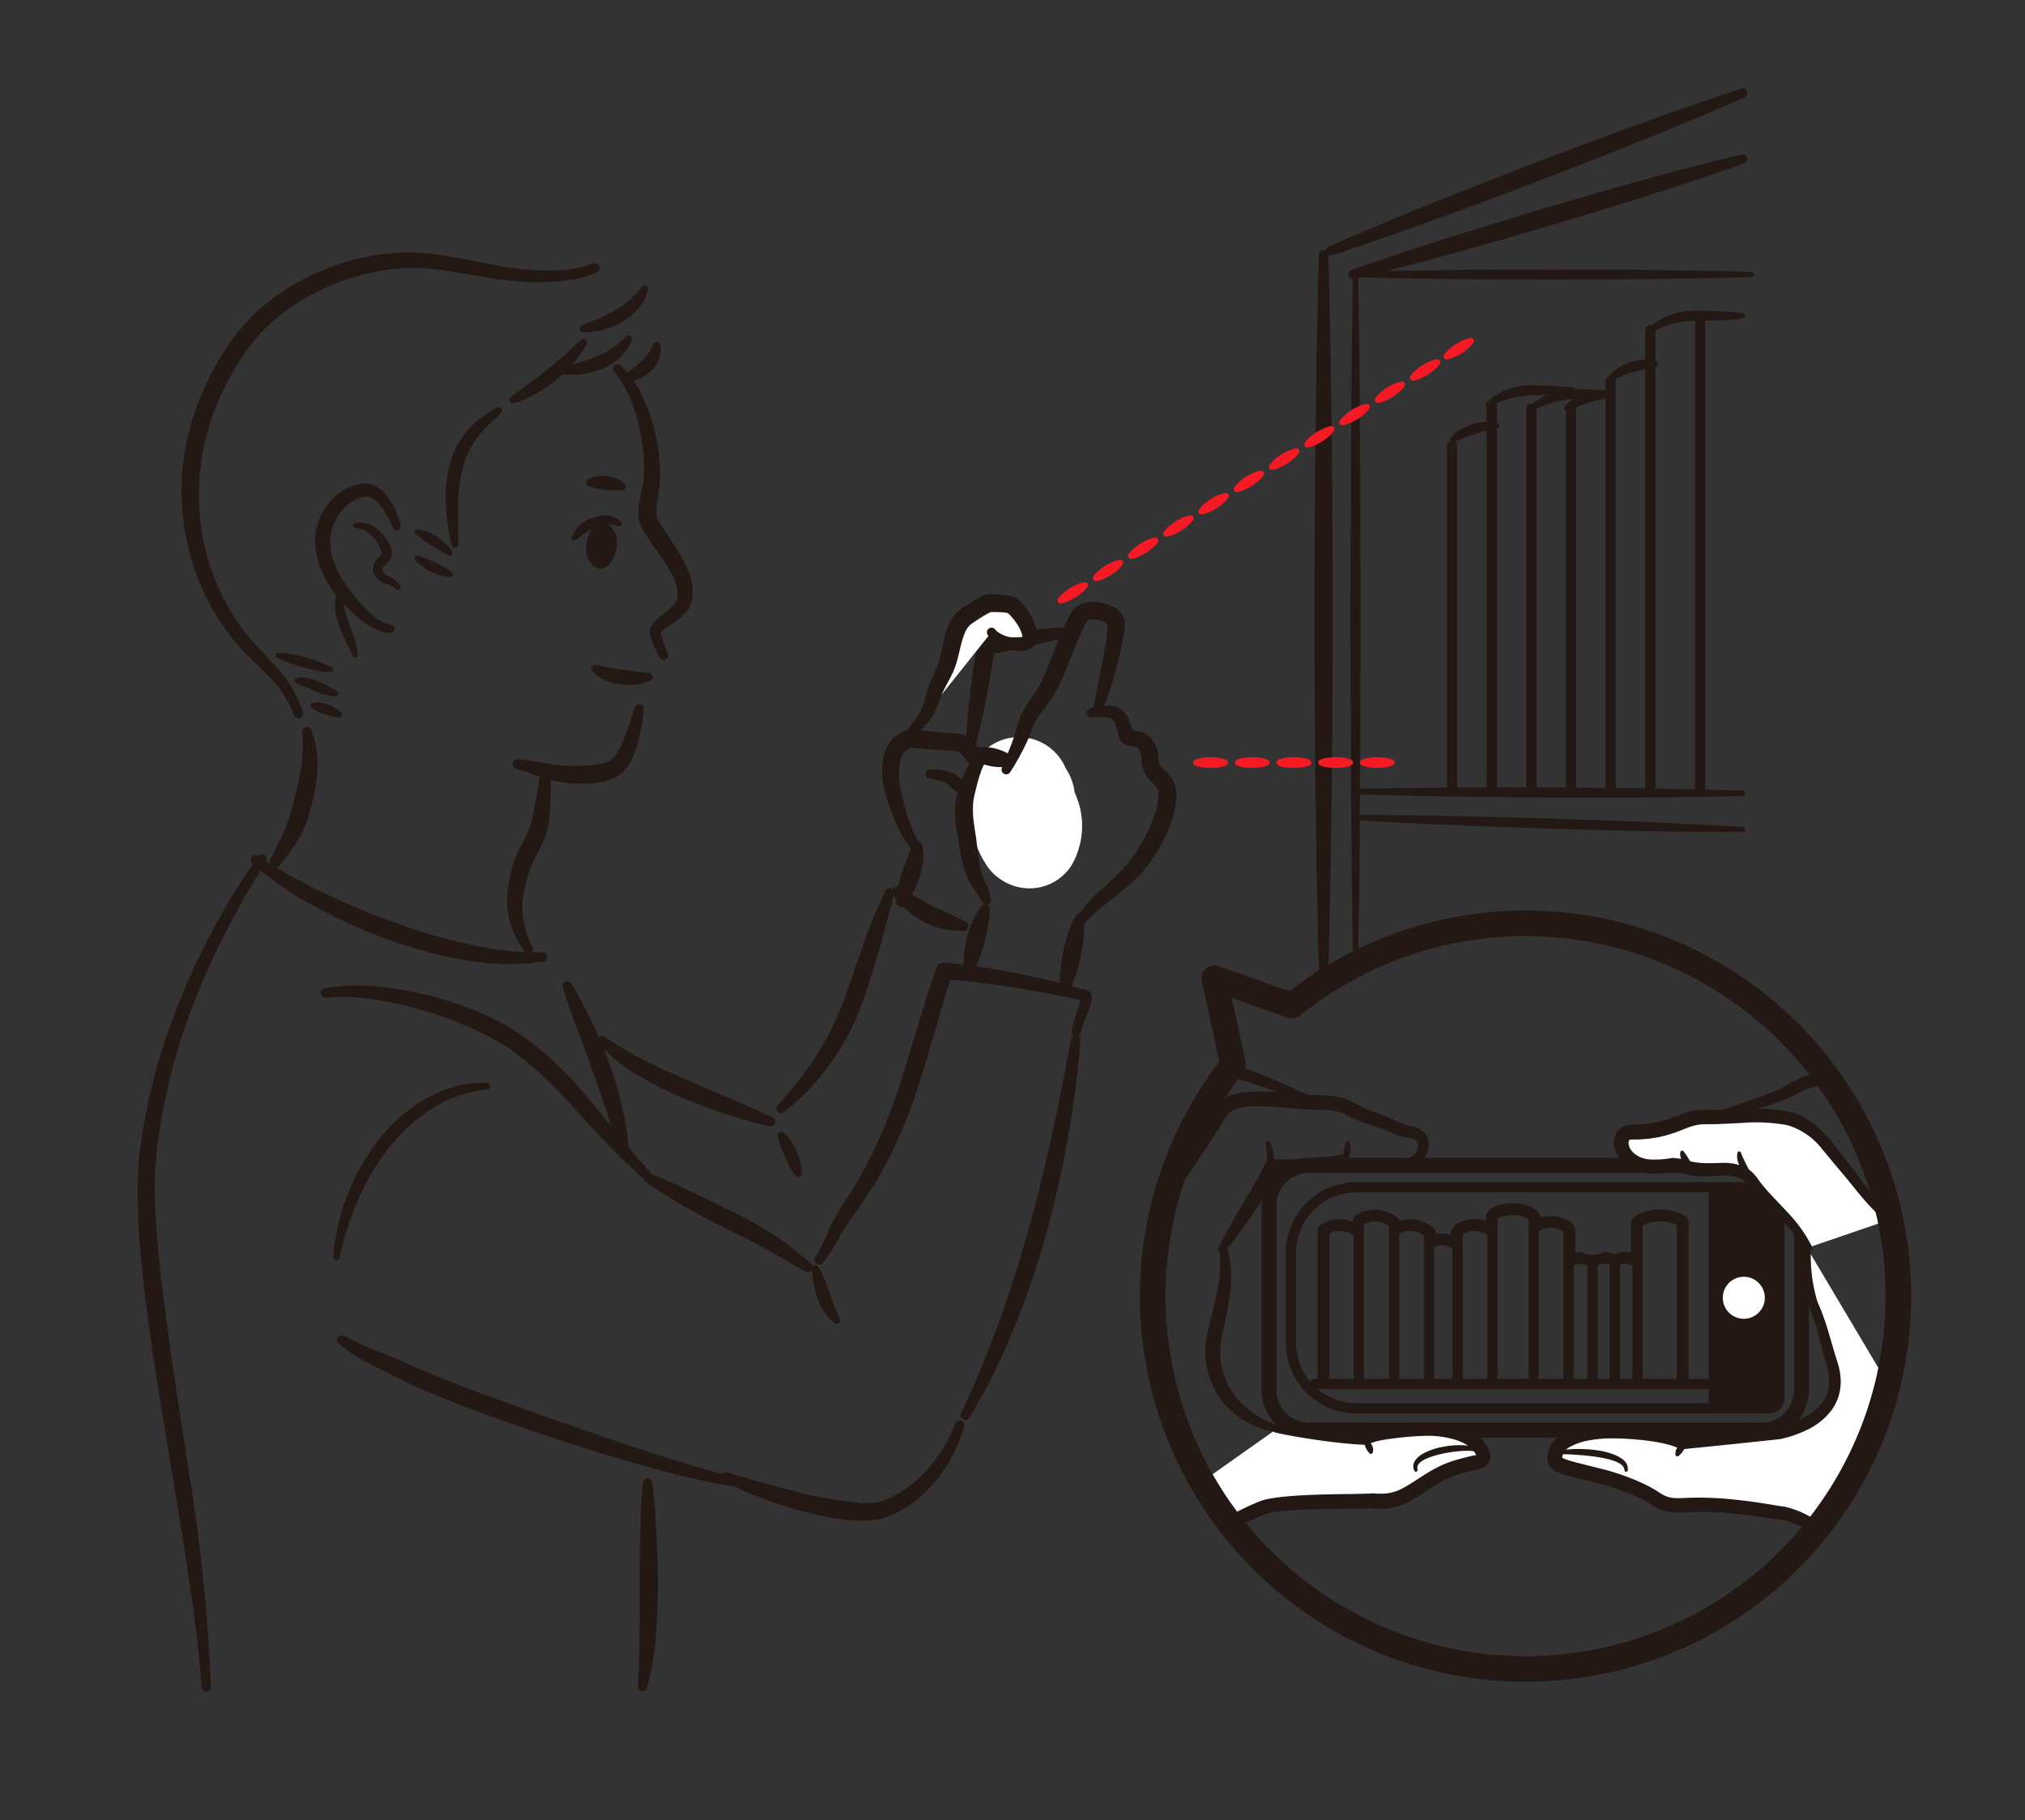 <svg xmlns="http://www.w3.org/2000/svg" xmlns:xlink="http://www.w3.org/1999/xlink" width="198" height="178" viewBox="0 0 198 178">
  <rect x="0" y="0" width="198" height="178" fill="#333333" stroke="none"/>
  <defs>
    <style>
      .cls-1, .cls-4, .cls-6, .cls-8 {
        fill: none;
      }

      .cls-1, .cls-4, .cls-8 {
        stroke: #231814;
        stroke-linecap: round;
      }

      .cls-1, .cls-4 {
        stroke-linejoin: round;
      }

      .cls-1 {
        stroke-width: 2.5px;
      }

      .cls-2 {
        fill: #231814;
      }

      .cls-3 {
        fill: #fff;
      }

      .cls-5 {
        fill: #f61a25;
      }

      .cls-7 {
        clip-path: url(#clip-path);
      }
    </style>
    <clipPath id="clip-path">
      <path id="パス_1264" data-name="パス 1264" class="cls-1" d="M389.718,275.838a36.422,36.422,0,0,0-34.634,6.082l-7.6-2.678,1.855,8.465a36.454,36.454,0,1,0,40.381-11.868Z" transform="translate(-134.76 -24.59)"/>
    </clipPath>
  </defs>
  <g id="グループ_313" data-name="グループ 313" transform="translate(-94 -159)">
    <g id="グループ_312" data-name="グループ 312">
      <path id="パス_1136" data-name="パス 1136" class="cls-2" d="M94.843,77.351a9.573,9.573,0,0,1-2.447.733,19.918,19.918,0,0,1-2.488.222c-.416.013-.808.032-1.233.028s-.841-.018-1.259-.039c-.832-.06-1.652-.161-2.465-.278-1.623-.24-3.213-.561-4.793-.793-.79-.119-1.575-.209-2.353-.258-.39-.028-.774-.029-1.158-.032-.389.022-.778.02-1.166.063a20.362,20.362,0,0,0-2.316.323c-.764.164-1.524.344-2.269.581a22.4,22.4,0,0,0-4.3,1.837,21.9,21.9,0,0,0-1.97,1.251,16.612,16.612,0,0,0-1.8,1.452,18.288,18.288,0,0,0-2.94,3.574,27.282,27.282,0,0,0-2.169,4.17,22.805,22.805,0,0,0-1.294,13.771,21.848,21.848,0,0,0,3.884,8.477c.941,1.243,2.106,2.34,3.214,3.584a13.9,13.9,0,0,1,1.513,2.023,11.045,11.045,0,0,1,1.034,2.322.455.455,0,0,1-.859.3l0-.007a11.125,11.125,0,0,0-2.533-3.858c-1.093-1.133-2.353-2.211-3.424-3.518a23.266,23.266,0,0,1-4.382-8.96,23.6,23.6,0,0,1-.239-10,24.372,24.372,0,0,1,1.461-4.814,27.685,27.685,0,0,1,2.3-4.45,20.074,20.074,0,0,1,3.24-3.9,20.924,20.924,0,0,1,4.135-2.92,22.989,22.989,0,0,1,9.608-2.779c.419-.035.842-.024,1.263-.036.427.011.853.023,1.271.062.838.071,1.662.185,2.473.325,1.621.279,3.206.621,4.781.908.787.142,1.572.267,2.356.352.39.033.781.07,1.169.078s.8.016,1.2.02a12.313,12.313,0,0,0,4.591-.646l.006,0a.455.455,0,0,1,.359.835" transform="translate(57.544 108.261)"/>
      <path id="パス_1137" data-name="パス 1137" class="cls-2" d="M53.768,254.217a91.575,91.575,0,0,0-5.031,9.1c-.749,1.559-1.4,3.159-2.046,4.76-.6,1.616-1.187,3.241-1.653,4.9a56.867,56.867,0,0,0-2.005,10.107,37.524,37.524,0,0,0-.087,5.111c.072,1.719.215,3.442.391,5.165s.4,3.445.629,5.167.464,3.446.713,5.17c.5,3.446,1.045,6.891,1.569,10.343a173.9,173.9,0,0,1,2.138,20.882.455.455,0,0,1-.908.045v-.006c-.131-1.73-.306-3.457-.507-5.182s-.455-3.446-.7-5.168c-.491-3.444-1.063-6.88-1.646-10.318-.557-3.442-1.127-6.885-1.662-10.34-.264-1.728-.526-3.457-.761-5.193s-.429-3.479-.6-5.228-.3-3.506-.355-5.274a39.073,39.073,0,0,1,.14-5.344,57.4,57.4,0,0,1,2.237-10.362,70.217,70.217,0,0,1,9.376-18.829.455.455,0,0,1,.763.5" transform="translate(66.238 -10.969)"/>
      <path id="パス_1138" data-name="パス 1138" class="cls-2" d="M84,216.138a9.489,9.489,0,0,1,.6,3.648,17.145,17.145,0,0,1-.559,3.6,16.542,16.542,0,0,1-.522,1.762,11.44,11.44,0,0,1-.805,1.689,17.652,17.652,0,0,1-2.16,2.875.46.46,0,0,1-.764-.492v0c.481-1.088,1.057-2.1,1.5-3.111a14.284,14.284,0,0,0,.581-1.532c.177-.523.3-1.04.44-1.612a31.089,31.089,0,0,0,.71-3.3,16.386,16.386,0,0,0,.088-3.327v-.006a.46.46,0,0,1,.888-.193" transform="translate(40.447 14.256)"/>
      <path id="パス_1139" data-name="パス 1139" class="cls-2" d="M152.214,245.953a10.285,10.285,0,0,1-1.138-2.075,7.746,7.746,0,0,1-.551-2.391,10.12,10.12,0,0,1,.19-2.426c.075-.386.16-.759.242-1.126a6.854,6.854,0,0,1,.382-1.208c.317-.761.692-1.424,1.011-2.056a10.048,10.048,0,0,0,.4-.928,4.13,4.13,0,0,0,.142-.45l.052-.229.05-.273c.271-1.451.571-2.932.752-4.344l0-.025a.458.458,0,0,1,.905-.021,12.145,12.145,0,0,1,.125,2.342c-.018.768-.078,1.528-.153,2.287l-.034.285-.051.326a5.811,5.811,0,0,1-.154.637,8.053,8.053,0,0,1-.454,1.156c-.333.721-.713,1.362-.988,1.984a7.437,7.437,0,0,0-.345.924c-.1.363-.194.719-.277,1.068A8.051,8.051,0,0,0,153,245.5l0,.007a.456.456,0,0,1-.791.447" transform="translate(-6.927 6.101)"/>
      <path id="パス_1140" data-name="パス 1140" class="cls-2" d="M152.662,214.508a20.309,20.309,0,0,1,2.048.268l.984.168c.327.051.619.1.941.119a17.458,17.458,0,0,0,3.765-.048,3.512,3.512,0,0,0,1.461-.5,2.288,2.288,0,0,0,.481-.571,7.161,7.161,0,0,0,.434-.793,28.567,28.567,0,0,0,1.317-3.695.457.457,0,0,1,.892.178,17.1,17.1,0,0,1-.835,4.086,7.5,7.5,0,0,1-.455,1.02,4.018,4.018,0,0,1-.75,1.021,3.686,3.686,0,0,1-1.121.678,5.663,5.663,0,0,1-1.127.31,11.9,11.9,0,0,1-4.291-.114c-.345-.072-.714-.156-1.044-.258s-.657-.205-.979-.313L152.5,215.4l-.016-.006a.458.458,0,0,1,.179-.889" transform="translate(-8.041 18.745)"/>
      <path id="パス_1141" data-name="パス 1141" class="cls-2" d="M182.587,108.624A10.285,10.285,0,0,1,184.866,112a18.189,18.189,0,0,1,1.212,3.838,15.838,15.838,0,0,1,.315,4.061c-.02.34-.069.711-.106,1.031l-.126.971a8.125,8.125,0,0,0-.092.855c0,.128,0,.257.012.394l.019.213.008.093c0-.012-.006-.021,0-.008a1.633,1.633,0,0,0,.119.272c.061.118.133.244.211.372.155.256.329.521.506.786.357.53.718,1.079,1.069,1.642A16.955,16.955,0,0,1,189,128.3a6.237,6.237,0,0,1,.4,1.036,5.97,5.97,0,0,1,.2,1.1,4.1,4.1,0,0,1-.066,1.179,2.65,2.65,0,0,1-.088.32,2.073,2.073,0,0,1-.158.344,3.24,3.24,0,0,1-.371.5,7.918,7.918,0,0,1-1.647,1.329,4,4,0,0,0-.666.465.808.808,0,0,0-.095.112s-.023.034-.013.016a.21.21,0,0,0,.014-.041c0-.02,0-.012,0,0a1.191,1.191,0,0,0,.04.328,10.21,10.21,0,0,0,.629,1.729l0,.007a.455.455,0,0,1-.818.4,10.8,10.8,0,0,1-.835-1.865,2.219,2.219,0,0,1-.1-.63,1,1,0,0,1,.029-.241.826.826,0,0,1,.054-.155l.045-.091a1.875,1.875,0,0,1,.181-.287,4.127,4.127,0,0,1,.837-.758,7.6,7.6,0,0,0,1.284-1.209,1.809,1.809,0,0,0,.188-.292.6.6,0,0,0,.036-.1,1.4,1.4,0,0,0,.028-.152,2.982,2.982,0,0,0-.011-.757,4.447,4.447,0,0,0-.185-.8,4.17,4.17,0,0,0-.34-.76c-.291-.525-.618-1.055-.973-1.577l-1.1-1.586c-.185-.272-.372-.546-.556-.842-.092-.147-.183-.3-.274-.47a3.219,3.219,0,0,1-.263-.619,1.712,1.712,0,0,1-.052-.245l-.017-.149c-.012-.087-.014-.18-.02-.271-.009-.186-.011-.381,0-.577a7.345,7.345,0,0,1,.148-1.072l.2-.946a8.012,8.012,0,0,0,.137-.9,15.412,15.412,0,0,0-.141-3.68,18.794,18.794,0,0,0-.919-3.624,10.169,10.169,0,0,0-1.783-3.2l-.008-.009a.455.455,0,0,1,.649-.636" transform="translate(-27.887 86.113)"/>
      <path id="パス_1142" data-name="パス 1142" class="cls-2" d="M167.765,291.235a43.2,43.2,0,0,1,2.07,3.9c.634,1.332,1.2,2.7,1.709,4.093.245.7.482,1.405.694,2.118s.4,1.434.557,2.165a22.771,22.771,0,0,1,.569,4.438.458.458,0,0,1-.9.13v0c-.383-1.4-.772-2.786-1.2-4.158-.224-.683-.433-1.37-.674-2.049s-.464-1.363-.716-2.039c-.481-1.361-1-2.714-1.5-4.082s-1-2.738-1.437-4.147a.458.458,0,0,1,.83-.371" transform="translate(-17.907 -36.067)"/>
      <path id="パス_1143" data-name="パス 1143" class="cls-2" d="M75.347,253.808a52.772,52.772,0,0,0,6.493,3.635c.561.268,1.122.534,1.693.782s1.132.513,1.712.739c1.144.486,2.3.933,3.473,1.352a56.523,56.523,0,0,0,7.126,2.1,30.407,30.407,0,0,0,7.32.807h.012a.455.455,0,0,1,.091.9,23.125,23.125,0,0,1-7.725-.151c-.631-.119-1.268-.223-1.893-.368l-1.871-.457-1.843-.547c-.609-.2-1.213-.409-1.82-.614a51.835,51.835,0,0,1-7-3.135,32.909,32.909,0,0,1-6.339-4.338.455.455,0,0,1,.558-.717Z" transform="translate(43.874 -11.104)"/>
      <path id="パス_1144" data-name="パス 1144" class="cls-2" d="M190.592,438.49c.183,1.662.308,3.327.4,5s.133,3.343.138,5.022c-.013,1.678-.057,3.36-.208,5.044a26.032,26.032,0,0,1-.855,5.025.457.457,0,0,1-.894-.159v-.011c.112-1.636.143-3.281.163-4.933,0-.826.017-1.653.011-2.481l0-2.488c.013-1.661.01-3.326.056-4.995s.1-3.343.282-5.02a.457.457,0,0,1,.909,0Z" transform="translate(-32.803 -134.521)"/>
      <path id="パス_1145" data-name="パス 1145" class="cls-2" d="M101.314,148.122a8.1,8.1,0,0,0-1.418-2.365,2.222,2.222,0,0,0-.931-.67,1.8,1.8,0,0,0-1.028.146,4.3,4.3,0,0,0-1.923,1.578,4.9,4.9,0,0,0-.581,1.14c-.069.2-.132.421-.183.618a3.926,3.926,0,0,0-.09.612,6.169,6.169,0,0,0,.475,2.568,8.964,8.964,0,0,0,.6,1.232c.115.2.238.39.365.578s.268.371.416.567a18.691,18.691,0,0,0,1.871,2.153,4.647,4.647,0,0,0,2.25,1.36l.019,0a.381.381,0,0,1-.063.756,3.646,3.646,0,0,1-1.607-.416,7.592,7.592,0,0,1-1.328-.862,16.215,16.215,0,0,1-2.17-2.161c-.16-.189-.328-.382-.492-.6s-.309-.433-.449-.657a10.466,10.466,0,0,1-.734-1.408,7.251,7.251,0,0,1-.624-3.2,5.353,5.353,0,0,1,.116-.851,7.153,7.153,0,0,1,.24-.8,6.366,6.366,0,0,1,.78-1.477,5.374,5.374,0,0,1,1.176-1.2,4.985,4.985,0,0,1,1.5-.788,3.979,3.979,0,0,1,.873-.173,2.619,2.619,0,0,1,.485,0,2.033,2.033,0,0,1,.512.124,3.292,3.292,0,0,1,1.38,1.12,7.006,7.006,0,0,1,.8,1.378,7.947,7.947,0,0,1,.5,1.478.381.381,0,0,1-.725.228Z" transform="translate(31.123 62.489)"/>
      <path id="パス_1146" data-name="パス 1146" class="cls-2" d="M132.909,134.72a24.447,24.447,0,0,1-.541-3.692,13.369,13.369,0,0,1,.268-3.822,10.337,10.337,0,0,1,.634-1.859,7.769,7.769,0,0,1,1.063-1.676,10,10,0,0,1,3.015-2.356.342.342,0,0,1,.387.559h0a15,15,0,0,0-2.455,2.526,8.8,8.8,0,0,0-1.347,3.106A16.505,16.505,0,0,0,133.55,131c-.02,1.2.036,2.412.036,3.646a.342.342,0,0,1-.677.073" transform="translate(5.242 77.563)"/>
      <path id="パス_1147" data-name="パス 1147" class="cls-2" d="M151.373,106.695l1.8-1.314c.588-.441,1.171-.881,1.735-1.346s1.123-.935,1.675-1.42l1.658-1.486a.345.345,0,0,1,.534.42v0a10.472,10.472,0,0,1-1.347,1.9,13.7,13.7,0,0,1-3.612,2.927,10.484,10.484,0,0,1-2.137.925h0a.345.345,0,0,1-.3-.61" transform="translate(-7.408 91.109)"/>
      <path id="パス_1148" data-name="パス 1148" class="cls-2" d="M166.123,103.062l1.777-.489a14.6,14.6,0,0,0,1.667-.587,8.952,8.952,0,0,0,1.51-.817,9.293,9.293,0,0,0,1.337-1.13l.008-.008a.347.347,0,0,1,.57.366,4.507,4.507,0,0,1-1.166,1.693,5.98,5.98,0,0,1-1.734,1.119,7.419,7.419,0,0,1-1.95.526,7.3,7.3,0,0,1-1.978,0,.347.347,0,0,1-.044-.679Z" transform="translate(-17.204 91.853)"/>
      <path id="パス_1149" data-name="パス 1149" class="cls-2" d="M172.141,89.1l1.7-.7a14.653,14.653,0,0,0,1.582-.787,8.947,8.947,0,0,0,1.4-1,9.271,9.271,0,0,0,1.189-1.285l.007-.009a.347.347,0,0,1,.611.294,4.511,4.511,0,0,1-.95,1.823A5.975,5.975,0,0,1,176.1,88.76a7.4,7.4,0,0,1-1.871.761,7.279,7.279,0,0,1-1.962.247.347.347,0,0,1-.127-.668Z" transform="translate(-21.261 101.723)"/>
      <path id="パス_1150" data-name="パス 1150" class="cls-2" d="M184.848,105.106c.314-.222.61-.424.89-.642a9.114,9.114,0,0,0,.788-.672,5.349,5.349,0,0,0,.648-.739,4.075,4.075,0,0,0,.478-.879l.012-.031a.354.354,0,0,1,.668.031,2.226,2.226,0,0,1-.094,1.418,3.259,3.259,0,0,1-.786,1.158,3.825,3.825,0,0,1-1.124.749,3,3,0,0,1-1.312.266.355.355,0,0,1-.189-.644Z" transform="translate(-29.798 90.519)"/>
      <path id="パス_1151" data-name="パス 1151" class="cls-2" d="M176,197.376c.414.112.817.2,1.234.277s.84.138,1.267.2l1.292.165c.435.05.87.1,1.326.165l.016,0a.383.383,0,0,1,.322.436.387.387,0,0,1-.208.286,4.251,4.251,0,0,1-1.452.4,6.012,6.012,0,0,1-1.49-.022,5.543,5.543,0,0,1-1.457-.4,3.311,3.311,0,0,1-1.281-.906.38.38,0,0,1,.391-.607Z" transform="translate(-23.645 26.634)"/>
      <path id="パス_1152" data-name="パス 1152" class="cls-2" d="M123.4,157.344a3.029,3.029,0,0,1,1.033.267,5.894,5.894,0,0,1,1.7,1.1,3.025,3.025,0,0,1,.664.835.26.26,0,0,1-.353.348l-.036-.02c-.53-.282-1.091-.609-1.618-.952s-1.055-.723-1.528-1.091l-.031-.024a.26.26,0,0,1,.173-.464" transform="translate(11.409 53.417)"/>
      <path id="パス_1153" data-name="パス 1153" class="cls-2" d="M123.495,165.133a6.452,6.452,0,0,1,.887.308c.283.117.561.241.834.374s.542.274.809.424a6.458,6.458,0,0,1,.79.507l0,0a.268.268,0,0,1,.049.375.271.271,0,0,1-.22.1,3.819,3.819,0,0,1-.963-.167,5.756,5.756,0,0,1-1.734-.843,3.828,3.828,0,0,1-.726-.654.267.267,0,0,1,.269-.43Z" transform="translate(11.385 48.209)"/>
      <path id="パス_1154" data-name="パス 1154" class="cls-2" d="M105.211,155.36a2.449,2.449,0,0,1,1.278.107,3.15,3.15,0,0,1,1.1.681,5.072,5.072,0,0,1,.777.977,3.039,3.039,0,0,1,.292.594,1.668,1.668,0,0,1,.1.793,1.077,1.077,0,0,1-.184.473c-.025.034-.055.071-.08.1l-.061.065-.111.11a3.2,3.2,0,0,0-.333.354.417.417,0,0,0-.068.527,1.023,1.023,0,0,0,.268.288,1.137,1.137,0,0,0,.182.116.881.881,0,0,0,.1.045c.031.014.111.04.158.065a2.27,2.27,0,0,1,.961.887.254.254,0,0,1-.393.315l-.018-.017a2.076,2.076,0,0,0-.815-.5c-.041-.012-.052-.01-.111-.026s-.116-.03-.172-.05a1.979,1.979,0,0,1-.324-.143,1.731,1.731,0,0,1-.561-.482,1.279,1.279,0,0,1-.264-.806,1.464,1.464,0,0,1,.27-.785,3.835,3.835,0,0,1,.43-.489l.089-.092.036-.04a.043.043,0,0,1,.008-.012.176.176,0,0,0,.019-.053.724.724,0,0,0-.049-.325,2.958,2.958,0,0,0-.2-.433,5.512,5.512,0,0,0-.577-.848,2.506,2.506,0,0,0-1.7-.894h-.007a.255.255,0,0,1-.034-.505" transform="translate(23.538 54.773)"/>
      <path id="パス_1155" data-name="パス 1155" class="cls-2" d="M100.4,174.851a5.73,5.73,0,0,0,.091,1.536,10.424,10.424,0,0,0,.423,1.509c.171.507.376,1.017.55,1.554a7.311,7.311,0,0,1,.381,1.678.258.258,0,0,1-.49.135l0,0-.714-1.477a15.43,15.43,0,0,1-.667-1.558,6.511,6.511,0,0,1-.364-1.733,3.653,3.653,0,0,1,.3-1.778.258.258,0,0,1,.49.131Z" transform="translate(27.154 41.888)"/>
      <path id="パス_1156" data-name="パス 1156" class="cls-2" d="M82.4,193.873a6.456,6.456,0,0,1,1.368.14c.444.083.876.2,1.3.32a20.388,20.388,0,0,1,2.486.916l0,0a.26.26,0,0,1-.1.5,6.415,6.415,0,0,1-1.367-.14c-.444-.083-.876-.2-1.3-.32a20.581,20.581,0,0,1-2.486-.916l0,0a.26.26,0,0,1,.1-.5" transform="translate(38.84 28.964)"/>
      <path id="パス_1157" data-name="パス 1157" class="cls-2" d="M87.868,201.217a2.763,2.763,0,0,1,1.127.042,6.113,6.113,0,0,1,1.014.318,10.851,10.851,0,0,1,1.793.955l.012.007a.263.263,0,0,1-.145.484,3.893,3.893,0,0,1-1.066-.181,9.951,9.951,0,0,1-.969-.342c-.624-.254-1.208-.54-1.787-.775l-.026-.011a.261.261,0,0,1,.046-.5" transform="translate(35.151 24.074)"/>
      <path id="パス_1158" data-name="パス 1158" class="cls-2" d="M92.6,208.626a2.3,2.3,0,0,1,.765-.015,3.654,3.654,0,0,1,.722.168,3.6,3.6,0,0,1,.673.311,2.3,2.3,0,0,1,.594.482.275.275,0,0,1-.224.452h-.011a3.924,3.924,0,0,1-.7-.111c-.223-.054-.443-.116-.658-.191a5.515,5.515,0,0,1-1.254-.6l-.006,0a.275.275,0,0,1,.1-.5" transform="translate(31.991 19.113)"/>
      <path id="パス_1159" data-name="パス 1159" class="cls-2" d="M177.391,142.915a4.91,4.91,0,0,1-.864.039c-.275-.009-.544-.03-.812-.06s-.535-.071-.8-.124a4.864,4.864,0,0,1-.832-.234l-.011,0a.373.373,0,0,1-.04-.674,2.674,2.674,0,0,1,.907-.28,3.836,3.836,0,0,1,1.838.211,2.688,2.688,0,0,1,.82.477.373.373,0,0,1-.191.648Z" transform="translate(-22.538 63.994)"/>
      <path id="パス_1160" data-name="パス 1160" class="cls-2" d="M177.243,161.07c-.365.39-.835.408-1.175-.435-.211-.524.366-2.9,1.129-2.3a2.171,2.171,0,0,1,.046,2.731" transform="translate(-24.005 52.815)"/>
      <path id="パス_1161" data-name="パス 1161" class="cls-2" d="M176.159,159.631a1.285,1.285,0,0,1-.629.394.933.933,0,0,1-.476-.01,1.163,1.163,0,0,1-.39-.2,2.083,2.083,0,0,1-.449-.506l-.079-.126-.039-.063c-.018-.037-.038-.086-.054-.13a2.089,2.089,0,0,1-.088-.377,3.983,3.983,0,0,1,.006-1.156,2.812,2.812,0,0,1,.431-1.157,1.7,1.7,0,0,1,.293-.335,1.29,1.29,0,0,1,.6-.306,1.168,1.168,0,0,1,.8.122,1.375,1.375,0,0,1,.244.172,1.452,1.452,0,0,1,.152.158,2.047,2.047,0,0,1,.445,1.324,3.656,3.656,0,0,1-.2,1.151,2.827,2.827,0,0,1-.573,1.045m-.654-.613a1.054,1.054,0,0,0,.229-.646,1.663,1.663,0,0,0-.136-.732c-.091-.213-.235-.369-.308-.381a.072.072,0,0,0-.022,0s.019.024.048.042a.507.507,0,0,0,.339.055.416.416,0,0,0,.195-.082c.013-.008.006,0-.014.024a5.507,5.507,0,0,0-.563,1.293c-.014.046-.021.094-.036.093s-.012-.017-.017-.017l.008.045a.887.887,0,0,0,.019.089,1.2,1.2,0,0,0,.094.262c.036.046,0,.044,0,.056s.091-.027.161-.1" transform="translate(-22.594 54.561)"/>
      <path id="パス_1162" data-name="パス 1162" class="cls-2" d="M169.59,155.327a3.607,3.607,0,0,1,.8-1.127,2.981,2.981,0,0,1,.592-.438,4.078,4.078,0,0,1,.654-.287,3.359,3.359,0,0,1,1.442-.222,2.085,2.085,0,0,1,1.348.633.259.259,0,0,1-.29.415l-.013-.005a2.118,2.118,0,0,0-1.062-.184,3.868,3.868,0,0,0-1.079.286c-.185.075-.38.158-.53.231a4.464,4.464,0,0,0-.476.288c-.322.212-.632.482-.993.733l0,0a.264.264,0,0,1-.391-.325" transform="translate(-19.682 56.162)"/>
      <path id="パス_1163" data-name="パス 1163" class="cls-2" d="M100.826,395.811c.769.364,1.523.749,2.277,1.084s1.521.609,2.328.936,1.6.679,2.362,1.026c.743.343,1.527.655,2.3.977,1.565.628,3.15,1.228,4.741,1.811s3.184,1.17,4.783,1.737q4.8,1.707,9.626,3.313c3.218,1.065,6.453,2.113,9.715,2.917l.013,0a.455.455,0,0,1-.177.891c-1.71-.257-3.384-.631-5.047-1.038-.831-.2-1.657-.424-2.483-.644l-2.467-.691q-4.918-1.434-9.757-3.1c-1.612-.56-3.221-1.128-4.824-1.717s-3.2-1.212-4.784-1.862c-.8-.331-1.584-.669-2.38-1.054l-2.262-1.134c-.748-.363-1.547-.743-2.305-1.2a24.711,24.711,0,0,1-2.138-1.476.457.457,0,0,1,.475-.775" transform="translate(26.774 -106.194)"/>
      <path id="パス_1164" data-name="パス 1164" class="cls-2" d="M191.442,347.785c1.4.56,2.767,1.191,4.125,1.827s2.7,1.293,4.05,1.957a37.371,37.371,0,0,1,3.99,2.242,27.4,27.4,0,0,1,3.589,2.846.458.458,0,0,1-.538.733c-1.316-.738-2.584-1.519-3.873-2.221-.647-.348-1.292-.693-1.958-1.016l-2.007-.993c-.669-.344-1.342-.684-2.009-1.038s-1.33-.717-1.979-1.1c-1.309-.754-2.591-1.557-3.827-2.436a.458.458,0,0,1,.434-.8Z" transform="translate(-33.905 -74.051)"/>
      <path id="パス_1165" data-name="パス 1165" class="cls-2" d="M114.11,321.7a12.454,12.454,0,0,0-5.423,1.88,16.723,16.723,0,0,0-4.244,3.9,23.226,23.226,0,0,0-2.97,5.023,29.2,29.2,0,0,0-1.791,5.622v0a.325.325,0,0,1-.642-.1,21.779,21.779,0,0,1,1.385-5.96,20.953,20.953,0,0,1,3.019-5.376,16.018,16.018,0,0,1,4.666-4.092A12.377,12.377,0,0,1,111,321.42a11.024,11.024,0,0,1,3.088-.365.325.325,0,0,1,.02.649" transform="translate(27.534 -56.175)"/>
      <path id="パス_1166" data-name="パス 1166" class="cls-2" d="M95.8,292.573a18.088,18.088,0,0,1,4.871-.213,31.157,31.157,0,0,1,4.784.771,34.689,34.689,0,0,1,4.627,1.447,25.293,25.293,0,0,1,4.39,2.173,33.862,33.862,0,0,1,7.114,6.594c2.059,2.437,3.974,4.915,6.089,7.234a.456.456,0,0,1-.631.655,77.579,77.579,0,0,1-6.686-6.8c-1.056-1.161-2.142-2.277-3.266-3.335-.563-.528-1.145-1.03-1.741-1.513-.3-.244-.6-.471-.9-.708s-.606-.437-.921-.644a33.043,33.043,0,0,0-8.456-3.615,35.31,35.31,0,0,0-4.537-.975,20.023,20.023,0,0,0-4.595-.174h-.007a.455.455,0,0,1-.131-.9" transform="translate(29.945 -36.922)"/>
      <path id="パス_1167" data-name="パス 1167" class="cls-2" d="M214.334,426.01c2.185.641,4.368,1.274,6.561,1.816a37.458,37.458,0,0,0,6.556,1.165,7.359,7.359,0,0,0,1.532-.051,3.148,3.148,0,0,0,.684-.181c.245-.082.483-.2.722-.3a11.071,11.071,0,0,0,2.638-1.81,14.48,14.48,0,0,0,3.635-5.43v0a.455.455,0,0,1,.861.29,14.137,14.137,0,0,1-3.51,6.165,12.969,12.969,0,0,1-1.363,1.209,12.35,12.35,0,0,1-1.554.987c-.277.139-.554.281-.848.4a5.04,5.04,0,0,1-.96.308,8.981,8.981,0,0,1-1.892.156,20.554,20.554,0,0,1-3.551-.425c-.576-.116-1.146-.248-1.714-.387s-1.125-.308-1.683-.473a38.308,38.308,0,0,1-6.46-2.586.456.456,0,0,1,.339-.843Z" transform="translate(-49.257 -123.036)"/>
      <path id="パス_1168" data-name="パス 1168" class="cls-2" d="M242.893,380.7a4.275,4.275,0,0,1-1.046-1.116,6.056,6.056,0,0,1-.665-1.372,10.528,10.528,0,0,1-.356-1.411,12.283,12.283,0,0,1-.189-1.407v0a.336.336,0,0,1,.612-.214,6.5,6.5,0,0,1,.667,1.31c.181.446.319.892.469,1.316s.294.836.458,1.243.359.807.549,1.241l0,.008a.335.335,0,0,1-.5.406" transform="translate(-67.259 -92.312)"/>
      <path id="パス_1169" data-name="パス 1169" class="cls-2" d="M241.457,314.342c.327-.548.63-1.1.9-1.658s.506-1.157.809-1.767a18.2,18.2,0,0,1,1.006-1.738c.346-.535.689-1.072,1.019-1.615a43.632,43.632,0,0,0,3.366-6.81c.228-.594.462-1.186.679-1.787.113-.3.216-.6.315-.89l.292-.907,1.125-3.693,1.126-3.712c.392-1.241.765-2.463,1.231-3.73l0-.011a.8.8,0,0,1,.829-.523,68.15,68.15,0,0,1,7.063,1.053c2.328.463,4.635,1.019,6.911,1.7l.044.013a.491.491,0,0,1,.348.446,2.781,2.781,0,0,1-.205,1.108c-.107.3-.221.587-.329.869a15.276,15.276,0,0,0-.559,1.683v0a.455.455,0,0,1-.885-.21,16.43,16.43,0,0,1,.513-1.81c.1-.292.2-.579.281-.854a2.064,2.064,0,0,0,.125-.677l.392.458c-2.275-.529-4.577-.962-6.885-1.333s-4.627-.667-6.937-.812l.832-.534c-.4,1.168-.758,2.426-1.117,3.657l-1.089,3.718c-.363,1.242-.733,2.482-1.135,3.724l-.308.935c-.111.318-.223.632-.338.935-.228.612-.465,1.223-.717,1.829-.508,1.21-1.053,2.411-1.666,3.579s-1.289,2.3-2.01,3.4c-.357.552-.735,1.088-1.117,1.62-.378.509-.73,1.019-1.05,1.547s-.606,1.1-.964,1.679a16.27,16.27,0,0,1-1.149,1.63.456.456,0,0,1-.749-.516" transform="translate(-67.766 -32.374)"/>
      <path id="パス_1170" data-name="パス 1170" class="cls-2" d="M296.4,307.373a95.653,95.653,0,0,1-1.232,9.6q-.841,4.774-2.148,9.459a84.552,84.552,0,0,1-3.139,9.193,59.812,59.812,0,0,1-4.351,8.686.455.455,0,0,1-.8-.432v0q2.037-4.338,3.668-8.825l.406-1.123.387-1.13.386-1.13.36-1.139.364-1.137.344-1.144c.236-.761.45-1.528.66-2.3.868-3.067,1.615-6.169,2.3-9.288s1.29-6.261,1.887-9.413a.455.455,0,0,1,.9.118" transform="translate(-96.752 -46.691)"/>
      <path id="パス_1171" data-name="パス 1171" class="cls-2" d="M264.542,228.6a10.445,10.445,0,0,1-1.7-2.724,20.414,20.414,0,0,1-1.073-2.977,8.15,8.15,0,0,1-.255-3.364,3.9,3.9,0,0,1,.747-1.787,3.214,3.214,0,0,1,1.737-1.1h0a.9.9,0,0,1,.281-.022l3.839.318c.329.03.64.052,1.014.106l.171.032a1.411,1.411,0,0,1,.323.113,2.208,2.208,0,0,1,.332.21,3.269,3.269,0,0,1,.469.449,10.869,10.869,0,0,1,1.206,1.7q.128.226.245.458c.077.154.154.3.236.508a2.056,2.056,0,0,1,.159.758,1.577,1.577,0,0,1-.266.873,1.88,1.88,0,0,1-.541.536,2.167,2.167,0,0,1-.652.3,2.624,2.624,0,0,1-1.3,0,3.043,3.043,0,0,1-1.548-.927.788.788,0,0,0-.217-.182,2.762,2.762,0,0,0-.75-.286c-.29-.077-.6-.142-.928-.217h0a.456.456,0,0,1,.147-.9,6.289,6.289,0,0,1,2.063.357,1.929,1.929,0,0,1,.564.374,1.661,1.661,0,0,0,.288.211,1.828,1.828,0,0,0,.66.232,1.206,1.206,0,0,0,.6-.048.692.692,0,0,0,.206-.124.464.464,0,0,0,.128-.149c.018-.044,0-.025,0-.037a.864.864,0,0,0-.065-.173c-.042-.091-.119-.225-.193-.354s-.152-.255-.233-.379a10.043,10.043,0,0,0-1.075-1.4,1.543,1.543,0,0,0-.232-.21.466.466,0,0,0-.077-.043.481.481,0,0,0,.1.037l-.066-.008c-.263-.03-.592-.056-.9-.078l-1.924-.135-1.919-.179.286-.024a1.5,1.5,0,0,0-.817.487,2.195,2.195,0,0,0-.441,1,7.217,7.217,0,0,0,.091,2.707,24.963,24.963,0,0,0,.777,2.853,11.843,11.843,0,0,0,1.216,2.632l.009.014a.455.455,0,0,1-.717.557" transform="translate(-81.179 13.732)"/>
      <path id="パス_1172" data-name="パス 1172" class="cls-3" d="M297.826,225.518a10.989,10.989,0,0,0-.494-1.375,5.32,5.32,0,0,0-.863-2.318,4.967,4.967,0,0,0-9.421,3.044,6.973,6.973,0,0,0,.17.694,9.127,9.127,0,0,0,1.295,5.381,5.1,5.1,0,0,0,4.19,2.606,4.879,4.879,0,0,0,4.365-2.3,7.738,7.738,0,0,0,.758-5.731" transform="translate(-98.263 12.312)"/>
      <path id="パス_1173" data-name="パス 1173" class="cls-2" d="M285.633,237.4a10.57,10.57,0,0,0-.982-1.517,7.456,7.456,0,0,1-.829-1.965,18.943,18.943,0,0,1-.413-1.969l-.154-.942c-.053-.3-.117-.652-.163-.985a10.242,10.242,0,0,1-.067-2.114,6.582,6.582,0,0,1,.2-1.1l.082-.273.073-.221.162-.467a10.66,10.66,0,0,1,.843-1.888,4.388,4.388,0,0,1,.693-.9,2.125,2.125,0,0,1,.54-.38,1.361,1.361,0,0,1,.744-.123.453.453,0,0,1,.042.888l-.086.02c-.226.054-.544.549-.738,1.09a14.457,14.457,0,0,0-.517,1.746l-.216.906a4.909,4.909,0,0,0-.093.821,9.426,9.426,0,0,0,.1,1.761c.037.309.083.6.136.934s.1.657.132.979c.068.643.148,1.263.245,1.858a8.07,8.07,0,0,0,.458,1.688,6.667,6.667,0,0,1,.7,1.968.456.456,0,0,1-.876.217Z" transform="translate(-95.617 9.768)"/>
      <path id="パス_1174" data-name="パス 1174" class="cls-2" d="M296.766,195.064c.454-1.187.977-2.306,1.318-3.443q.13-.428.236-.864a5.344,5.344,0,0,1,.392-1.017,14.259,14.259,0,0,1,1.042-1.687,10.126,10.126,0,0,0,.905-1.488c.25-.525.484-1.089.714-1.659.462-1.144.882-2.328,1.411-3.506.133-.3.271-.591.421-.887.079-.148.15-.3.238-.446l.128-.223c.007-.014.026-.044.049-.077l.064-.093a1.573,1.573,0,0,1,.141-.17,2.317,2.317,0,0,1,1.321-.661,3.71,3.71,0,0,1,1.209,0,4.175,4.175,0,0,1,1.13.34,2.493,2.493,0,0,1,1.086.9,1.721,1.721,0,0,1,.191.443,1.859,1.859,0,0,1,.043.259l0,.133a.8.8,0,0,1,0,.1l-.048.505c-.043.328-.089.654-.151.97a37.447,37.447,0,0,1-.9,3.71,34.71,34.71,0,0,1-1.246,3.607.455.455,0,0,1-.859-.29l.006-.025c.144-.569.275-1.191.4-1.794s.257-1.214.375-1.823.238-1.215.342-1.823.209-1.212.284-1.811c.039-.3.067-.6.1-.89l.026-.429c0-.026,0-.023,0-.014a.043.043,0,0,0,0,.016c0,.01,0,.02,0,.028s.005.021,0,.016a1.02,1.02,0,0,0-.368-.242,2.469,2.469,0,0,0-.665-.18,2.228,2.228,0,0,0-.658,0,.628.628,0,0,0-.34.139s-.009.005-.008.01l0,0s0,0-.014.021l-.1.185c-.07.12-.134.255-.2.383-.13.262-.255.534-.376.811-.479,1.113-.929,2.275-1.408,3.448-.242.588-.493,1.178-.8,1.772-.074.147-.157.3-.25.454s-.183.3-.278.434c-.188.279-.381.54-.569.792a14.834,14.834,0,0,0-1.015,1.448,4.25,4.25,0,0,0-.33.712q-.16.464-.346.92a23.651,23.651,0,0,1-1.824,3.367.457.457,0,0,1-.816-.4" transform="translate(-104.815 39.057)"/>
      <path id="パス_1175" data-name="パス 1175" class="cls-2" d="M319.912,209.738a6.282,6.282,0,0,1,1.9-.246,2.09,2.09,0,0,1,1.146.409,2.4,2.4,0,0,1,.7.971c.136.314.23.6.329.873l.147.4.009.023a.338.338,0,0,0-.018-.05.5.5,0,0,0-.051-.088.42.42,0,0,0-.1-.1c-.042-.029-.035-.021-.008-.016a3.006,3.006,0,0,0,.32.047c.142.017.3.031.5.073a1.742,1.742,0,0,1,.373.121,1.379,1.379,0,0,1,.123.065,1.292,1.292,0,0,1,.112.077c.044.035.092.07.131.106a2.877,2.877,0,0,1,.414.448,3.224,3.224,0,0,1,.526,1.049,2.26,2.26,0,0,1,.084.689,1.579,1.579,0,0,0,.015.281,1.634,1.634,0,0,0,.62.972c.045.04.118.105.185.172a2.743,2.743,0,0,1,.2.209,2.959,2.959,0,0,1,.357.5,2.872,2.872,0,0,1,.363,1.186,4.871,4.871,0,0,1-.038,1.071c-.044.328-.1.619-.169.949a12.769,12.769,0,0,1-1.45,3.472,17.913,17.913,0,0,1-1.013,1.536,10.811,10.811,0,0,1-1.22,1.434,30.8,30.8,0,0,1-2.758,2.307,16.593,16.593,0,0,0-2.5,2.284l-.007.008a.456.456,0,0,1-.738-.53,13.451,13.451,0,0,1,2.364-2.783c.864-.817,1.744-1.577,2.48-2.394a11.161,11.161,0,0,0,1-1.294c.314-.465.6-.948.876-1.434a12.542,12.542,0,0,0,1.247-3.008c.057-.243.112-.528.148-.782a3.164,3.164,0,0,0,.037-.684,1.323,1.323,0,0,0-.521-.953,3.938,3.938,0,0,1-.713-.854,2.977,2.977,0,0,1-.406-1.149,3.278,3.278,0,0,1-.018-.6.586.586,0,0,0-.018-.182,1.754,1.754,0,0,0-.234-.529,1.375,1.375,0,0,0-.169-.21c-.014-.015-.026-.023-.038-.036s.008.006.022.013a.171.171,0,0,0,.026.013c.02.007-.005-.006-.044-.016-.082-.023-.216-.045-.365-.068a3.87,3.87,0,0,1-.543-.117,1.5,1.5,0,0,1-.409-.194,1.106,1.106,0,0,1-.255-.248,1,1,0,0,1-.106-.182c-.015-.033-.028-.067-.04-.1l-.008-.029-.12-.441c-.075-.289-.143-.567-.219-.8a1.383,1.383,0,0,0-.245-.49.846.846,0,0,0-.471-.222,6.38,6.38,0,0,0-1.6-.027h-.012a.456.456,0,0,1-.14-.9" transform="translate(-119.279 18.511)"/>
      <path id="パス_1176" data-name="パス 1176" class="cls-2" d="M287.4,221.818a3.484,3.484,0,0,1,1.05-.124,5.387,5.387,0,0,1,1.957.418,3.484,3.484,0,0,1,.907.544.518.518,0,0,1-.19.889,3.488,3.488,0,0,1-1.05.125,5.382,5.382,0,0,1-1.957-.419,3.493,3.493,0,0,1-.907-.543.517.517,0,0,1,.19-.889" transform="translate(-98.318 10.339)"/>
      <path id="パス_1177" data-name="パス 1177" class="cls-2" d="M286.164,197.993c.025-.837.093-1.668.16-2.5s.158-1.658.254-2.484.2-1.651.317-2.474.23-1.646.372-2.466l0-.024a.871.871,0,0,1,.67-.7c.344-.076.685-.159,1.042-.208.333-.058.664-.105,1-.155.667-.1,1.337-.2,2.01-.288s1.349-.164,2.028-.229,1.363-.11,2.058-.111a.458.458,0,0,1,.113.9l-1.954.5c-.655.159-1.31.325-1.97.471s-1.32.3-1.984.433c-.332.069-.666.14-1,.2-.313.048-.629.132-.944.207l.675-.726c-.113.824-.261,1.642-.392,2.463s-.29,1.637-.447,2.454-.328,1.631-.51,2.444-.375,1.624-.6,2.43a.458.458,0,0,1-.9-.139" transform="translate(-97.737 33.996)"/>
      <path id="パス_1178" data-name="パス 1178" class="cls-3" d="M269.917,191.888c.432-.539.966-1.053,1.366-1.651a14.889,14.889,0,0,0,1.082-2.68,27.993,27.993,0,0,0,1.175-2.664c.387-1.258.546-3.477,1.674-4.347a10.719,10.719,0,0,1,2.418-1.384,7.31,7.31,0,0,1,2.133.22c.624.328,2.112,2.423,1.73,3.388-.211.535-1.133.36-1.634.358a2.92,2.92,0,0,1-2.052-1.13" transform="translate(-86.861 38.813)"/>
      <path id="パス_1179" data-name="パス 1179" class="cls-2" d="M268.683,189.838c.322-.473.671-.888.957-1.3a4.189,4.189,0,0,0,.621-1.273c.153-.471.273-1,.46-1.554s.441-1.066.654-1.546a9.093,9.093,0,0,0,.513-1.379c.12-.454.21-.995.327-1.535a9.541,9.541,0,0,1,.509-1.7,4.553,4.553,0,0,1,.493-.88,3.068,3.068,0,0,1,.371-.419c.072-.065.146-.133.219-.192l.193-.141c.475-.324.934-.614,1.437-.9.126-.071.255-.141.393-.211a3.671,3.671,0,0,1,.493-.212,1.288,1.288,0,0,1,.212-.056c.052-.009.1-.017.156-.021a.689.689,0,0,1,.081,0H277c.146,0,.288.008.431.016.286.017.57.039.87.08.149.019.305.046.477.084l.136.034.16.051a2.063,2.063,0,0,1,.206.091l.159.1a2.847,2.847,0,0,1,.427.376,4.57,4.57,0,0,1,.311.361,6.934,6.934,0,0,1,.51.752,5.06,5.06,0,0,1,.693,1.772l.022.287a2.62,2.62,0,0,1-.017.317,1.773,1.773,0,0,1-.085.349.924.924,0,0,1-.089.2.977.977,0,0,1-.14.2,1.327,1.327,0,0,1-.7.411,2.239,2.239,0,0,1-.561.056c-.322-.008-.618-.055-.827-.072a2.714,2.714,0,0,1-.989-.271,4.043,4.043,0,0,1-.8-.485,2.353,2.353,0,0,1-.665-.78.453.453,0,0,1,.759-.485l.04.051a1.546,1.546,0,0,0,.459.359,3.034,3.034,0,0,0,.626.27,1.739,1.739,0,0,0,.574.095c.33-.008.569,0,.786-.017a.969.969,0,0,0,.238-.046c.051-.019.029-.033-.019.012-.011.012-.018.024-.028.033s-.012.028-.014.013.006-.012,0-.044,0-.048-.007-.085-.016-.076-.021-.114a4,4,0,0,0-.577-1.175,5.375,5.375,0,0,0-.432-.557c-.075-.088-.152-.168-.225-.241a1.249,1.249,0,0,0-.181-.152c.1.025-.185-.045-.4-.058-.234-.023-.488-.034-.739-.039l-.375,0-.175,0s-.046,0-.019,0a.275.275,0,0,0,.057,0c.057-.016.018,0,.018,0a2.292,2.292,0,0,0-.245.114c-.1.053-.208.112-.316.175-.43.251-.878.542-1.288.83l-.134.095-.084.074a1.338,1.338,0,0,0-.165.182,2.845,2.845,0,0,0-.3.523,9.074,9.074,0,0,0-.436,1.386c-.131.506-.233,1.027-.408,1.608a8.879,8.879,0,0,1-.692,1.61c-.258.487-.505.941-.7,1.382s-.362.962-.591,1.5a6.172,6.172,0,0,1-.42.8,5.015,5.015,0,0,1-.552.715c-.387.428-.793.783-1.145,1.149l0,0a.456.456,0,0,1-.706-.573" transform="translate(-85.982 40.579)"/>
      <path id="パス_1180" data-name="パス 1180" class="cls-2" d="M241.664,264.028c-.5,1.929-1,3.857-1.549,5.787-.288.96-.565,1.926-.882,2.88l-.472,1.433c-.171.483-.349.971-.547,1.447a23.709,23.709,0,0,1-1.344,2.792,22.48,22.48,0,0,1-1.688,2.6,23.954,23.954,0,0,1-4.276,4.4.456.456,0,0,1-.62-.665l0,0a36.277,36.277,0,0,0,3.629-4.616,29.061,29.061,0,0,0,1.462-2.514c.439-.863.841-1.744,1.2-2.644.181-.45.337-.906.5-1.367l.489-1.412c.316-.945.659-1.883.985-2.828a55.65,55.65,0,0,1,2.26-5.6.457.457,0,0,1,.853.315Z" transform="translate(-60.251 -17.618)"/>
      <path id="パス_1181" data-name="パス 1181" class="cls-2" d="M178.019,307.281a28.594,28.594,0,0,0,3.845,2.288c.673.336,1.349.672,2.038.984s1.376.632,2.074.932,1.395.607,2.1.9l2.11.9c1.409.6,2.823,1.205,4.215,1.891a.457.457,0,0,1-.3.856c-1.511-.344-3-.773-4.471-1.262s-2.927-1.041-4.36-1.659a34.472,34.472,0,0,1-4.177-2.162,15.539,15.539,0,0,1-3.695-3.014.457.457,0,0,1,.616-.666Z" transform="translate(-24.846 -46.893)"/>
      <path id="パス_1182" data-name="パス 1182" class="cls-2" d="M264.983,263.156c.6.278,1.137.6,1.671.908s1.047.6,1.572.871,1.063.518,1.623.77,1.137.505,1.711.83l0,0a.472.472,0,0,1-.214.882,7.879,7.879,0,0,1-2-.2,8.054,8.054,0,0,1-3.632-1.866,7.919,7.919,0,0,1-1.331-1.509.472.472,0,0,1,.592-.689Z" transform="translate(-83.106 -17.388)"/>
      <path id="パス_1183" data-name="パス 1183" class="cls-2" d="M231.057,335.576a4.227,4.227,0,0,1,.761.853,6.157,6.157,0,0,1,.55.985,6.049,6.049,0,0,1,.363,1.068,4.2,4.2,0,0,1,.123,1.136.345.345,0,0,1-.619.191l0,0a7.232,7.232,0,0,1-.568-.927c-.165-.313-.316-.628-.457-.947s-.274-.643-.4-.974a7.341,7.341,0,0,1-.308-1.043v0a.344.344,0,0,1,.556-.333" transform="translate(-60.469 -65.847)"/>
      <path id="パス_1184" data-name="パス 1184" class="cls-2" d="M265.568,255.648a6.813,6.813,0,0,1,.2-1.532c.112-.487.252-.956.4-1.412s.318-.9.488-1.338.344-.865.549-1.31l.014-.029a.478.478,0,0,1,.895.07,4.319,4.319,0,0,1,.092,1.64,7.59,7.59,0,0,1-.349,1.531,9.556,9.556,0,0,1-.6,1.4,7.539,7.539,0,0,1-.83,1.276l0,.006a.482.482,0,0,1-.854-.3" transform="translate(-83.949 -8.443)"/>
      <path id="パス_1185" data-name="パス 1185" class="cls-2" d="M313.919,278.4a14.336,14.336,0,0,1,.075-1.763q.091-.9.271-1.781a15.859,15.859,0,0,1,.457-1.758,7.638,7.638,0,0,1,.779-1.745.462.462,0,0,1,.851.23l0,.082a14.273,14.273,0,0,1-.074,1.763q-.092.9-.272,1.781a16.078,16.078,0,0,1-.457,1.758,7.68,7.68,0,0,1-.779,1.745.462.462,0,0,1-.851-.23Z" transform="translate(-116.315 -22.764)"/>
      <path id="パス_1186" data-name="パス 1186" class="cls-2" d="M390.675,75.075c.1,2.919.141,5.838.213,8.757l.121,8.758c.08,5.838.091,11.677.1,17.515-.01,5.839-.021,11.677-.1,17.515l-.121,8.758c-.072,2.919-.115,5.839-.214,8.758a.455.455,0,0,1-.909,0c-.1-2.919-.141-5.839-.213-8.758l-.121-8.758c-.079-5.838-.091-11.676-.1-17.515.011-5.838.022-11.677.1-17.515l.121-8.758c.072-2.919.115-5.838.213-8.757a.455.455,0,0,1,.909,0" transform="translate(-166.802 108.786)"/>
      <path id="パス_1187" data-name="パス 1187" class="cls-2" d="M400.712,81.117l.119,8.386.068,8.385.057,16.771-.056,16.771-.068,8.386-.119,8.386a.255.255,0,0,1-.509,0l-.119-8.386-.068-8.386-.056-16.771.057-16.771.068-8.385.119-8.386a.255.255,0,0,1,.509,0" transform="translate(-173.917 104.615)"/>
      <path id="パス_1188" data-name="パス 1188" class="cls-2" d="M392.983,42.393c3.3-1.454,6.623-2.828,9.961-4.173s6.69-2.653,10.047-3.946l5.05-1.907c1.689-.62,3.372-1.255,5.067-1.86,3.383-1.226,6.778-2.423,10.2-3.54a.455.455,0,0,1,.325.849c-3.3,1.454-6.623,2.828-9.96,4.174-1.666.68-3.344,1.331-5.015,2l-5.033,1.95c-3.364,1.278-6.731,2.546-10.116,3.767s-6.778,2.423-10.2,3.54a.455.455,0,0,1-.325-.849" transform="translate(-169.065 140.712)"/>
      <path id="パス_1189" data-name="パス 1189" class="cls-2" d="M400.2,80.7c1.623-.055,3.245-.079,4.868-.119l4.868-.068c3.245-.04,6.491-.036,9.737-.057,3.245.02,6.491.017,9.737.057l4.868.068c1.623.041,3.246.064,4.868.119a.255.255,0,0,1,0,.509c-1.623.055-3.245.079-4.868.119l-4.868.068c-3.246.039-6.491.037-9.737.056-3.245-.02-6.491-.017-9.737-.057l-4.868-.068c-1.623-.04-3.246-.064-4.868-.119a.255.255,0,0,1,0-.509" transform="translate(-173.914 104.889)"/>
      <path id="パス_1190" data-name="パス 1190" class="cls-2" d="M438.075,47.3c-3.125,1.115-6.275,2.147-9.434,3.151s-6.329,1.968-9.5,2.918l-4.772,1.39c-1.595.448-3.186.911-4.785,1.343-3.195.881-6.4,1.732-9.627,2.5a.455.455,0,0,1-.259-.872c3.125-1.116,6.275-2.148,9.434-3.151,1.576-.51,3.163-.988,4.744-1.483l4.759-1.435c3.179-.933,6.361-1.858,9.558-2.733s6.4-1.732,9.627-2.5a.455.455,0,0,1,.258.872" transform="translate(-173.539 127.678)"/>
      <path id="パス_1191" data-name="パス 1191" class="cls-2" d="M401.526,233.827c1.57-.048,3.141-.063,4.711-.1l4.711-.045c3.14-.024,6.281-.006,9.421-.011,3.14.035,6.28.047,9.42.1l4.71.091c1.57.048,3.14.079,4.71.142a.255.255,0,0,1,0,.509c-1.57.048-3.141.064-4.711.1l-4.71.046c-3.141.024-6.281.006-9.421.011-3.14-.035-6.281-.047-9.42-.1l-4.71-.091c-1.57-.048-3.14-.079-4.71-.141a.255.255,0,0,1,0-.509" transform="translate(-174.801 2.319)"/>
      <path id="パス_1192" data-name="パス 1192" class="cls-2" d="M401.533,241.837c1.572-.006,3.143.019,4.714.027l4.713.079c3.141.058,6.282.159,9.422.236,3.14.117,6.28.213,9.419.349l4.708.215c1.569.089,3.138.162,4.707.266a.255.255,0,0,1-.016.509c-1.572.006-3.143-.019-4.714-.027l-4.712-.078c-3.142-.059-6.282-.159-9.423-.237-3.14-.118-6.28-.212-9.419-.35l-4.709-.215c-1.569-.089-3.138-.162-4.706-.265a.255.255,0,0,1,.016-.509" transform="translate(-174.801 -3.146)"/>
      <line id="線_186" data-name="線 186" class="cls-4" y2="33.512" transform="translate(235.98 202.602)"/>
      <line id="線_187" data-name="線 187" class="cls-4" y2="37.396" transform="translate(239.856 198.718)"/>
      <line id="線_188" data-name="線 188" class="cls-4" y2="37.171" transform="translate(243.733 198.944)"/>
      <line id="線_189" data-name="線 189" class="cls-4" y2="37.171" transform="translate(247.61 198.944)"/>
      <line id="線_190" data-name="線 190" class="cls-4" y2="39.836" transform="translate(251.486 196.278)"/>
      <line id="線_191" data-name="線 191" class="cls-4" y2="44.832" transform="translate(255.363 191.282)"/>
      <line id="線_192" data-name="線 192" class="cls-4" y2="45.534" transform="translate(260.231 190.58)"/>
      <path id="パス_1193" data-name="パス 1193" class="cls-2" d="M429.45,127.12a3.887,3.887,0,0,1,.952-.8,5.119,5.119,0,0,1,2.366-.754,3.889,3.889,0,0,1,1.242.105.262.262,0,0,1,.186.321.266.266,0,0,1-.194.188l-1.1.265c-.359.09-.71.192-1.059.3s-.693.232-1.038.366l-1.052.422a.262.262,0,0,1-.3-.411" transform="translate(-193.619 74.7)"/>
      <path id="パス_1194" data-name="パス 1194" class="cls-2" d="M440.069,116.43a5.8,5.8,0,0,1,1.917-1.226,6.547,6.547,0,0,1,2.255-.459c.393-.008.742.009,1.106.017s.722.027,1.083.042c.723.039,1.445.086,2.167.173a.257.257,0,0,1,0,.509c-.724.087-1.447.134-2.171.173-.362.016-.724.035-1.086.042l-1.063.027a8.616,8.616,0,0,0-1.992.341,10.872,10.872,0,0,0-1.916.771l0,0a.258.258,0,0,1-.3-.413" transform="translate(-200.718 81.936)"/>
      <path id="パス_1195" data-name="パス 1195" class="cls-2" d="M452.865,117.55a6.318,6.318,0,0,1,3.854-1.672,19.8,19.8,0,0,1,2.061.029c.673.036,1.345.089,2.018.19a.258.258,0,0,1,0,.509c-.674.1-1.348.154-2.022.19-.337.022-.674.027-1.012.04s-.655,0-.967.034a8.58,8.58,0,0,0-1.852.352,11.032,11.032,0,0,0-1.78.738l0,0a.257.257,0,0,1-.3-.414" transform="translate(-209.282 81.188)"/>
      <path id="パス_1196" data-name="パス 1196" class="cls-2" d="M463.23,117.8a3.884,3.884,0,0,1,.952-.8,5.116,5.116,0,0,1,2.366-.754,3.89,3.89,0,0,1,1.242.105.263.263,0,0,1,.186.321.266.266,0,0,1-.194.188l-1.1.265c-.359.09-.71.192-1.059.3s-.694.232-1.039.366l-1.052.422a.263.263,0,0,1-.342-.144.265.265,0,0,1,.042-.267" transform="translate(-216.233 80.941)"/>
      <path id="パス_1197" data-name="パス 1197" class="cls-2" d="M476.356,108.733a3.888,3.888,0,0,1,.952-.8,5.119,5.119,0,0,1,2.366-.754,3.887,3.887,0,0,1,1.242.105.262.262,0,0,1,.186.321.265.265,0,0,1-.194.188l-1.1.265c-.359.09-.711.192-1.059.3s-.693.232-1.038.366l-1.052.422a.262.262,0,0,1-.3-.411" transform="translate(-225.02 87.009)"/>
      <path id="パス_1198" data-name="パス 1198" class="cls-2" d="M488.044,94.359a6.142,6.142,0,0,1,2.088-1.27,6.906,6.906,0,0,1,2.437-.426c.782,0,1.557.015,2.336.053s1.556.089,2.334.19a.257.257,0,0,1,0,.509c-.779.1-1.558.154-2.337.19s-1.561.049-2.336.054a7.989,7.989,0,0,0-2.161.276,9.481,9.481,0,0,0-2.06.835h0a.256.256,0,0,1-.3-.412" transform="translate(-232.831 96.718)"/>
      <path id="パス_1199" data-name="パス 1199" class="cls-5" d="M427.579,102.361a3.084,3.084,0,0,1,.534-.577,5.072,5.072,0,0,1,1.285-.813,3.066,3.066,0,0,1,.751-.235.294.294,0,0,1,.29.458,3.053,3.053,0,0,1-.535.577,4.777,4.777,0,0,1-.612.455,4.839,4.839,0,0,1-.674.358,3.076,3.076,0,0,1-.751.235.295.295,0,0,1-.29-.458" transform="translate(-192.372 91.316)"/>
      <path id="パス_1200" data-name="パス 1200" class="cls-5" d="M313.393,174.569a3.085,3.085,0,0,1,.535-.577,5.056,5.056,0,0,1,1.285-.813,3.058,3.058,0,0,1,.751-.235.294.294,0,0,1,.29.458,3.052,3.052,0,0,1-.534.577,5.044,5.044,0,0,1-1.286.813,3.061,3.061,0,0,1-.75.236.295.295,0,0,1-.29-.458" transform="translate(-115.931 42.977)"/>
      <path id="パス_1201" data-name="パス 1201" class="cls-5" d="M323.816,167.978a3.072,3.072,0,0,1,.535-.577,5.057,5.057,0,0,1,1.285-.813,3.067,3.067,0,0,1,.751-.235.295.295,0,0,1,.29.458,3.075,3.075,0,0,1-.534.577,5.073,5.073,0,0,1-1.286.813,3.091,3.091,0,0,1-.751.236.295.295,0,0,1-.29-.458" transform="translate(-122.908 47.389)"/>
      <path id="パス_1202" data-name="パス 1202" class="cls-5" d="M334.238,161.388a3.1,3.1,0,0,1,.534-.577,5.084,5.084,0,0,1,1.285-.813,3.067,3.067,0,0,1,.751-.235.294.294,0,0,1,.29.458,3.055,3.055,0,0,1-.535.577,5.048,5.048,0,0,1-1.286.813,3.079,3.079,0,0,1-.75.236.295.295,0,0,1-.29-.458" transform="translate(-129.885 51.801)"/>
      <path id="パス_1203" data-name="パス 1203" class="cls-5" d="M344.66,154.8a3.094,3.094,0,0,1,.534-.577,5.066,5.066,0,0,1,1.286-.813,3.058,3.058,0,0,1,.751-.235.294.294,0,0,1,.29.458,3.065,3.065,0,0,1-.534.577,5.044,5.044,0,0,1-1.286.813,3.075,3.075,0,0,1-.75.236.295.295,0,0,1-.29-.458" transform="translate(-136.862 56.213)"/>
      <path id="パス_1204" data-name="パス 1204" class="cls-5" d="M355.081,148.206a3.071,3.071,0,0,1,.535-.577,5.057,5.057,0,0,1,1.285-.813,3.067,3.067,0,0,1,.751-.235.294.294,0,0,1,.29.458,3.053,3.053,0,0,1-.535.577,5.061,5.061,0,0,1-1.286.813,3.081,3.081,0,0,1-.751.235.294.294,0,0,1-.29-.458" transform="translate(-143.839 60.625)"/>
      <path id="パス_1205" data-name="パス 1205" class="cls-5" d="M365.5,141.616a3.075,3.075,0,0,1,.534-.577,5.1,5.1,0,0,1,1.285-.813,3.08,3.08,0,0,1,.751-.235.294.294,0,0,1,.29.458,3.055,3.055,0,0,1-.535.577,5.047,5.047,0,0,1-1.286.813,3.09,3.09,0,0,1-.751.236.294.294,0,0,1-.29-.458" transform="translate(-150.816 65.037)"/>
      <path id="パス_1206" data-name="パス 1206" class="cls-5" d="M375.926,135.025a3.083,3.083,0,0,1,.534-.577,5.073,5.073,0,0,1,1.285-.813,3.066,3.066,0,0,1,.751-.235.294.294,0,0,1,.29.458,3.062,3.062,0,0,1-.534.577,5.059,5.059,0,0,1-1.286.813,3.079,3.079,0,0,1-.75.236.295.295,0,0,1-.29-.458" transform="translate(-157.793 69.449)"/>
      <path id="パス_1207" data-name="パス 1207" class="cls-5" d="M386.348,128.434a3.086,3.086,0,0,1,.535-.577,5.058,5.058,0,0,1,1.285-.813,3.062,3.062,0,0,1,.751-.235.295.295,0,0,1,.29.458,3.054,3.054,0,0,1-.535.577,5.042,5.042,0,0,1-1.286.813,3.061,3.061,0,0,1-.75.236.295.295,0,0,1-.29-.458" transform="translate(-164.77 73.862)"/>
      <path id="パス_1208" data-name="パス 1208" class="cls-5" d="M396.771,121.844a3.073,3.073,0,0,1,.535-.577,5.072,5.072,0,0,1,1.285-.813,3.066,3.066,0,0,1,.751-.235.295.295,0,0,1,.29.458,3.074,3.074,0,0,1-.534.577,5.074,5.074,0,0,1-1.286.813,3.091,3.091,0,0,1-.751.236.295.295,0,0,1-.29-.458" transform="translate(-171.748 78.273)"/>
      <path id="パス_1209" data-name="パス 1209" class="cls-5" d="M407.193,115.253a3.093,3.093,0,0,1,.534-.577,5.072,5.072,0,0,1,1.285-.813,3.064,3.064,0,0,1,.751-.235.294.294,0,0,1,.29.458,3.084,3.084,0,0,1-.534.577,5.059,5.059,0,0,1-1.286.813,3.093,3.093,0,0,1-.75.236.295.295,0,0,1-.29-.458" transform="translate(-178.725 82.685)"/>
      <path id="パス_1210" data-name="パス 1210" class="cls-5" d="M417.615,108.662a3.094,3.094,0,0,1,.534-.577,5.066,5.066,0,0,1,1.286-.813,3.058,3.058,0,0,1,.751-.235.295.295,0,0,1,.29.458,3.066,3.066,0,0,1-.535.577,5.043,5.043,0,0,1-1.286.813,3.075,3.075,0,0,1-.75.236.295.295,0,0,1-.29-.458" transform="translate(-185.702 87.098)"/>
      <path id="パス_1211" data-name="パス 1211" class="cls-5" d="M353.62,225a3.093,3.093,0,0,1,.76-.2,5.056,5.056,0,0,1,1.521,0,3.059,3.059,0,0,1,.761.2.294.294,0,0,1,0,.542,3.071,3.071,0,0,1-.76.2,5.085,5.085,0,0,1-1.521,0,3.092,3.092,0,0,1-.761-.2.294.294,0,0,1,0-.542" transform="translate(-142.776 8.298)"/>
      <path id="パス_1212" data-name="パス 1212" class="cls-5" d="M365.952,224.994a3.1,3.1,0,0,1,.761-.2,4.82,4.82,0,0,1,.76-.058,4.71,4.71,0,0,1,.76.057,3.058,3.058,0,0,1,.761.2.294.294,0,0,1,0,.542,3.057,3.057,0,0,1-.76.2,5.068,5.068,0,0,1-1.521,0,3.068,3.068,0,0,1-.761-.2.295.295,0,0,1,0-.542" transform="translate(-151.031 8.303)"/>
      <path id="パス_1213" data-name="パス 1213" class="cls-5" d="M378.283,224.986a3.088,3.088,0,0,1,.76-.2,5.053,5.053,0,0,1,1.521,0,3.056,3.056,0,0,1,.761.2.295.295,0,0,1,0,.542,3.077,3.077,0,0,1-.761.2,5.082,5.082,0,0,1-1.521,0,3.087,3.087,0,0,1-.761-.2.294.294,0,0,1,0-.542" transform="translate(-159.286 8.309)"/>
      <path id="パス_1214" data-name="パス 1214" class="cls-5" d="M390.614,224.977a3.086,3.086,0,0,1,.76-.2,5.056,5.056,0,0,1,1.521,0,3.064,3.064,0,0,1,.76.2.295.295,0,0,1,0,.542,3.078,3.078,0,0,1-.761.2,4.744,4.744,0,0,1-.76.058,4.831,4.831,0,0,1-.761-.057,3.087,3.087,0,0,1-.761-.2.295.295,0,0,1,0-.542" transform="translate(-167.541 8.315)"/>
      <path id="パス_1215" data-name="パス 1215" class="cls-5" d="M402.946,224.969a3.088,3.088,0,0,1,.76-.2,5.053,5.053,0,0,1,1.521,0,3.067,3.067,0,0,1,.761.2.295.295,0,0,1,0,.542,3.074,3.074,0,0,1-.761.2,5.054,5.054,0,0,1-1.521,0,3.1,3.1,0,0,1-.761-.2.295.295,0,0,1,0-.542" transform="translate(-175.796 8.321)"/>
      <path id="パス_1216" data-name="パス 1216" class="cls-2" d="M288.082,268.922a11.724,11.724,0,0,1-.174,1.566c-.088.508-.193,1.01-.321,1.513a14.739,14.739,0,0,1-.463,1.5,7.486,7.486,0,0,1-.712,1.465.481.481,0,0,1-.88-.221v-.005a8.478,8.478,0,0,1,.043-1.609,11.852,11.852,0,0,1,.288-1.571,10.032,10.032,0,0,1,.522-1.537,6.154,6.154,0,0,1,.849-1.429.479.479,0,0,1,.849.316Z" transform="translate(-97.3 -20.944)"/>
      <rect id="長方形_1792" data-name="長方形 1792" class="cls-6" width="198" height="178" transform="translate(94 159)"/>
      <rect id="長方形_1794" data-name="長方形 1794" class="cls-6" width="198" height="178" transform="translate(94 159)"/>
      <rect id="長方形_1795" data-name="長方形 1795" class="cls-6" width="198" height="178" transform="translate(94 159)"/>
    </g>
    <g id="マスクグループ_39" data-name="マスクグループ 39" class="cls-7">
      <g id="グループ_309" data-name="グループ 309">
        <path id="パス_1217" data-name="パス 1217" class="cls-2" d="M422.525,344.72a3.181,3.181,0,0,1,3.18,3.18v18.081a3.181,3.181,0,0,1-3.18,3.18H378.3a3.181,3.181,0,0,1-3.18-3.18V347.9a3.181,3.181,0,0,1,3.18-3.18h44.23m0-1.462H378.3a4.648,4.648,0,0,0-4.643,4.642v18.081a4.648,4.648,0,0,0,4.643,4.642h44.23a4.648,4.648,0,0,0,4.643-4.642V347.9a4.648,4.648,0,0,0-4.643-4.642" transform="translate(-156.307 -71.042)"/>
        <path id="長方形_1793" data-name="長方形 1793" class="cls-4" d="M6.414,0H46.763a1,1,0,0,1,1,1V20.614a1,1,0,0,1-1,1H6.414A6.414,6.414,0,0,1,0,15.2V6.414A6.414,6.414,0,0,1,6.414,0Z" transform="translate(220.222 275.092)"/>
        <line id="線_193" data-name="線 193" class="cls-4" x1="38.733" transform="translate(222.5 294.332)"/>
        <line id="線_194" data-name="線 194" class="cls-4" y2="15.398" transform="translate(226.857 278.608)"/>
        <line id="線_195" data-name="線 195" class="cls-4" y2="15.398" transform="translate(230.309 278.608)"/>
        <line id="線_196" data-name="線 196" class="cls-4" y2="14.468" transform="translate(233.722 279.539)"/>
        <line id="線_197" data-name="線 197" class="cls-4" y2="14.468" transform="translate(236.514 279.539)"/>
        <line id="線_198" data-name="線 198" class="cls-4" y2="16.019" transform="translate(239.927 277.988)"/>
        <line id="線_199" data-name="線 199" class="cls-4" y2="16.019" transform="translate(243.96 277.988)"/>
        <line id="線_200" data-name="線 200" class="cls-4" y2="14.778" transform="translate(247.373 279.229)"/>
        <path id="パス_1263" data-name="パス 1263" class="cls-8" d="M0,0V11.251" transform="translate(249.716 282.756)"/>
        <line id="線_202" data-name="線 202" class="cls-4" y2="11.251" transform="translate(251.89 282.756)"/>
        <line id="線_203" data-name="線 203" class="cls-4" y2="15.398" transform="translate(254.111 278.608)"/>
        <line id="線_204" data-name="線 204" class="cls-4" y2="15.398" transform="translate(258.454 278.608)"/>
        <line id="線_205" data-name="線 205" class="cls-4" y2="14.468" transform="translate(223.484 279.539)"/>
        <path id="パス_1218" data-name="パス 1218" class="cls-4" d="M392.22,363.806a2.77,2.77,0,0,1,3.143.1" transform="translate(-168.736 -84.502)"/>
        <path id="パス_1219" data-name="パス 1219" class="cls-4" d="M402.635,360.991a2.771,2.771,0,0,1,3.143.1" transform="translate(-175.709 -82.617)"/>
        <path id="パス_1220" data-name="パス 1220" class="cls-4" d="M413.05,363.806a2.77,2.77,0,0,1,3.143.1" transform="translate(-182.681 -84.502)"/>
        <path id="パス_1221" data-name="パス 1221" class="cls-4" d="M423.856,367.89a1.914,1.914,0,0,1,2.172.066" transform="translate(-189.915 -87.327)"/>
        <path id="パス_1222" data-name="パス 1222" class="cls-4" d="M432,363.806a2.77,2.77,0,0,1,3.143.1" transform="translate(-195.369 -84.502)"/>
        <path id="パス_1223" data-name="パス 1223" class="cls-4" d="M442.418,359.114a3.865,3.865,0,0,1,3.764.1" transform="translate(-202.341 -81.361)"/>
        <path id="パス_1224" data-name="パス 1224" class="cls-4" d="M454.71,362.867a2.771,2.771,0,0,1,3.143.1" transform="translate(-210.57 -83.873)"/>
        <path id="パス_1225" data-name="パス 1225" class="cls-4" d="M471.9,373.4a1.914,1.914,0,0,1,2.171.066" transform="translate(-222.076 -91.019)"/>
        <path id="パス_1226" data-name="パス 1226" class="cls-4" d="M478,373.4a1.914,1.914,0,0,1,2.172.066" transform="translate(-226.164 -91.019)"/>
        <path id="パス_1227" data-name="パス 1227" class="cls-4" d="M464.9,373.4a1.914,1.914,0,0,1,2.171.066" transform="translate(-217.389 -91.019)"/>
        <path id="パス_1228" data-name="パス 1228" class="cls-4" d="M485.69,360.991a4.485,4.485,0,0,1,4.073.1" transform="translate(-231.309 -82.617)"/>
        <path id="パス_1229" data-name="パス 1229" class="cls-2" d="M409.28,357.356a3.475,3.475,0,0,1,1.979.539l.12.139v1.006h.18a2.745,2.745,0,0,1,1.5-.443,2.783,2.783,0,0,1,1.645.539l.09.139V362.5l.134-.067a1.9,1.9,0,0,1,1.035-.305,1.922,1.922,0,0,1,1.137.372l.142-.067a1.9,1.9,0,0,1,1.035-.305,1.923,1.923,0,0,1,1.012.288l-.028.018.153.067c-.041-.03-.083-.058-.125-.085a1.9,1.9,0,0,1,1.007-.288,1.924,1.924,0,0,1,1.137.372h.1v-3.843l.269-.235a3.747,3.747,0,0,1,1.927-.442,3.871,3.871,0,0,1,2.147.538v15.537H390.9v-14.7a2.748,2.748,0,0,1,1.5-.443,2.783,2.783,0,0,1,1.645.539h.27v-.792l.03-.235a2.745,2.745,0,0,1,1.5-.442,2.785,2.785,0,0,1,1.645.538l.24.139v.792l.06-.1a2.748,2.748,0,0,1,1.5-.443,2.783,2.783,0,0,1,1.645.539l.21.139v.9l.219.12a1.9,1.9,0,0,1,1.035-.306,1.925,1.925,0,0,1,1.137.372h.4v-1.09l.12-.235a2.75,2.75,0,0,1,1.5-.443,2.782,2.782,0,0,1,1.645.539h.15v-1.412l.15-.235a3.383,3.383,0,0,1,1.784-.443m0-.65v0a3.982,3.982,0,0,0-2.138.547.655.655,0,0,0-.194.2l-.15.235a.651.651,0,0,0-.1.349v.419a3.42,3.42,0,0,0-3,.351.647.647,0,0,0-.225.25l-.12.235a.65.65,0,0,0-.071.3v.225a2.58,2.58,0,0,0-1.493-.085v-.14a.649.649,0,0,0-.291-.542l-.2-.131a3.427,3.427,0,0,0-2.978-.516.651.651,0,0,0-.27-.3l-.211-.122a3.418,3.418,0,0,0-3.851-.1.65.65,0,0,0-.291.463l-.021.167a3.419,3.419,0,0,0-3.131.3.649.649,0,0,0-.3.545v14.7a.65.65,0,0,0,.65.65h34.971a.65.65,0,0,0,.65-.65V358.515a.65.65,0,0,0-.266-.525,4.419,4.419,0,0,0-2.53-.664,4.347,4.347,0,0,0-2.281.547.694.694,0,0,0-.073.055l-.269.235a.65.65,0,0,0-.223.49v2.888a2.605,2.605,0,0,0-.586-.067,2.549,2.549,0,0,0-1.008.207,2.578,2.578,0,0,0-1.011-.207,2.566,2.566,0,0,1-2.314,0,2.537,2.537,0,0,0-.519.053v-2.254a.65.65,0,0,0-.1-.353l-.09-.139a.649.649,0,0,0-.162-.171,3.429,3.429,0,0,0-3.057-.506v-.071a.65.65,0,0,0-.158-.425l-.12-.138a.648.648,0,0,0-.108-.1,4.088,4.088,0,0,0-2.363-.664" transform="translate(-167.419 -80.045)"/>
        <path id="パス_1230" data-name="パス 1230" class="cls-2" d="M511.362,373.706h-5.405V352.353h5.405a1.446,1.446,0,0,1,1.447,1.447v18.46a1.446,1.446,0,0,1-1.447,1.447" transform="translate(-244.877 -77.131)"/>
        <path id="パス_1231" data-name="パス 1231" class="cls-3" d="M514.213,380.49a2.055,2.055,0,1,1-2.055-2.055,2.055,2.055,0,0,1,2.055,2.055" transform="translate(-247.652 -94.591)"/>
        <path id="パス_1232" data-name="パス 1232" class="cls-2" d="M337.8,336.408a7.664,7.664,0,0,0,.723-.882c.236-.318.467-.645.692-.977.452-.662.889-1.341,1.319-2.023.869-1.359,1.716-2.736,2.56-4.114l1.25-2.074.629-1.067a2.982,2.982,0,0,1,.5-.608,3.4,3.4,0,0,1,.628-.437c.09-.053.21-.111.332-.169a3.71,3.71,0,0,1,.351-.131,5.249,5.249,0,0,1,.683-.166,10.039,10.039,0,0,1,1.306-.133,23.7,23.7,0,0,1,2.508.057c.821.059,1.637.146,2.432.217.407.038.757.057,1.172.066s.818.021,1.248.057a7.066,7.066,0,0,1,1.33.225,5.2,5.2,0,0,1,.664.236c.105.051.214.1.316.153l.281.153a16.367,16.367,0,0,0,2.131.936c.378.143.764.289,1.15.45s.792.354,1.123.511a3.741,3.741,0,0,0,1.034.316,3.749,3.749,0,0,1,.692.2,1.753,1.753,0,0,1,.7.518,1.867,1.867,0,0,1,.306,1.609,2.17,2.17,0,0,1-.849,1.272,3.007,3.007,0,0,1-1.32.506,5.425,5.425,0,0,1-1.311.006.374.374,0,0,1,.044-.745h0a3.148,3.148,0,0,0,2.019-.513,1.188,1.188,0,0,0,.421-.74.81.81,0,0,0-.155-.692,1.259,1.259,0,0,0-.763-.281c-.19-.031-.408-.059-.646-.118a5.115,5.115,0,0,1-.655-.218c-.411-.17-.734-.316-1.11-.453s-.744-.265-1.129-.4a15.238,15.238,0,0,1-2.345-.955l-.255-.133c-.076-.041-.156-.071-.233-.107a3.815,3.815,0,0,0-.485-.16,5.645,5.645,0,0,0-1.067-.155c-.379-.022-.776-.033-1.182-.042s-.854-.026-1.255-.063c-.82-.068-1.617-.146-2.413-.2a22.47,22.47,0,0,0-2.351-.071,4.843,4.843,0,0,0-2.042.4,1.49,1.49,0,0,0-.65.566l-.626,1.015c-.431.693-.874,1.375-1.32,2.055q-1.336,2.042-2.754,4.032c-.48.659-.965,1.315-1.471,1.961-.252.323-.509.644-.78.959a8.1,8.1,0,0,1-.906.918.373.373,0,0,1-.5-.551Z" transform="translate(-132.222 -57.891)"/>
        <path id="パス_1233" data-name="パス 1233" class="cls-2" d="M271.956,374.4c-.389.856-.681,1.772-1,2.7-.154.465-.327.931-.511,1.4l-.556,1.355-1.083,2.716c-.354.907-.689,1.821-1.029,2.733l-.978,2.759c-.321.924-.643,1.852-.988,2.778a41.819,41.819,0,0,1-2.4,5.432.374.374,0,0,1-.68-.308c.68-1.833,1.31-3.664,1.876-5.533s1.142-3.755,1.806-5.618q.492-1.4,1.05-2.774c.363-.92.756-1.827,1.157-2.728l.615-1.346c.211-.425.4-.872.614-1.317a14.825,14.825,0,0,1,1.471-2.638.375.375,0,0,1,.643.378Z" transform="translate(-82.033 -91.529)"/>
        <path id="パス_1234" data-name="パス 1234" class="cls-2" d="M373.409,342.806a7.489,7.489,0,0,1-1.819.629c-.6.144-1.21.253-1.816.346s-1.213.171-1.826.223c-.3.03-.642.052-.949.058l-.9.008.635-.392c-.177.348-.356.716-.544,1.071s-.39.709-.594,1.059c-.4.7-.855,1.376-1.3,2.039s-.926,1.3-1.393,1.934-.928,1.277-1.408,1.91a.376.376,0,0,1-.643-.38c.331-.732.708-1.442,1.1-2.141s.809-1.379,1.21-2.056.8-1.347,1.186-2.022.734-1.366,1.106-2.072l.011-.021a.7.7,0,0,1,.624-.372l.91.011c.3.007.558,0,.861-.012.593-.03,1.19-.055,1.784-.1s1.188-.08,1.775-.137a10.408,10.408,0,0,0,1.684-.267l.036-.01a.373.373,0,0,1,.276.689" transform="translate(-147.711 -70.269)"/>
        <path id="パス_1235" data-name="パス 1235" class="cls-3" d="M336.417,423.508a61.237,61.237,0,0,0,8.677,1l.482-.175a23.192,23.192,0,0,1,5.416-.779c1.932-.054,4.643.393,5.514,2.111a.873.873,0,0,1,.092.767c-.163.323-.6.308-.956.393a11.739,11.739,0,0,0-4.569,1.894c-1.879,1.208-2.867,2.048-5.2,1.817l-.354.018c-1.788.076-8.714-.058-10.527.68-2.676,1.089-4.065,2.152-7.682,3.675a30.122,30.122,0,0,1-7.816,1.912,6.7,6.7,0,0,0-3.645,1.218" transform="translate(-117.607 -124.765)"/>
        <path id="パス_1236" data-name="パス 1236" class="cls-2" d="M335.743,421.933c1.426.225,2.868.4,4.307.549s2.887.245,4.311.257l-.2.033.737-.28a7.81,7.81,0,0,1,.808-.216c.527-.115,1.046-.2,1.566-.272,1.045-.141,2.06-.256,3.146-.3a10.443,10.443,0,0,1,3.26.412,5.475,5.475,0,0,1,1.575.757,3.488,3.488,0,0,1,1.213,1.47,1.661,1.661,0,0,1,.131.637,1.209,1.209,0,0,1-.317.817,1.377,1.377,0,0,1-.661.374c-.181.048-.327.066-.437.087-.061.011-.091.017-.146.031l-.184.046-.367.094c-.244.063-.485.129-.721.2a9.416,9.416,0,0,0-2.625,1.2c-.858.525-1.666,1.15-2.693,1.663a5.849,5.849,0,0,1-1.676.529,6.9,6.9,0,0,1-1.717.02l.109,0c-1.355.06-2.644.032-3.952.057s-2.6.046-3.887.13c-.64.043-1.28.1-1.888.2a5.355,5.355,0,0,0-.841.19l-.086.03-.109.045-.221.092-.44.188c-1.166.514-2.311,1.117-3.5,1.708s-2.393,1.139-3.629,1.631a25.084,25.084,0,0,1-3.848,1.144,34.183,34.183,0,0,1-3.941.6,11.564,11.564,0,0,0-1.866.292,4.2,4.2,0,0,0-1.614.751l0,0a.374.374,0,0,1-.485-.568,4.971,4.971,0,0,1,1.868-1,12.028,12.028,0,0,1,2-.4,33.188,33.188,0,0,0,3.795-.739,25.442,25.442,0,0,0,3.646-1.188c1.184-.506,2.349-1.07,3.494-1.675s2.3-1.264,3.528-1.808l.461-.2.232-.1.118-.049.145-.054a6.583,6.583,0,0,1,1.069-.257c.684-.114,1.35-.177,2.015-.227,1.329-.1,2.646-.137,3.962-.165s2.64-.019,3.9-.086a.674.674,0,0,1,.1,0h.012a6.143,6.143,0,0,0,1.364-.015,4.387,4.387,0,0,0,1.26-.39c.824-.4,1.67-1.021,2.569-1.567a12.721,12.721,0,0,1,1.435-.781,11.411,11.411,0,0,1,1.546-.555c.258-.075.514-.142.769-.207l.382-.094.191-.046c.069-.017.166-.036.232-.047.143-.024.254-.041.321-.058s.061-.033.012.017a.17.17,0,0,0-.052.111.35.35,0,0,0-.03-.114,2.153,2.153,0,0,0-.735-.876,4.5,4.5,0,0,0-1.192-.587,9.178,9.178,0,0,0-2.835-.422c-.973.012-2.011.1-3.008.213-.5.059-1,.127-1.483.22a6.823,6.823,0,0,0-.688.165l-.713.252-.011,0a.529.529,0,0,1-.19.029c-.745-.024-1.481-.09-2.213-.163s-1.461-.165-2.188-.266c-1.453-.2-2.9-.444-4.335-.757a.374.374,0,0,1,.137-.734Z" transform="translate(-116.864 -123.557)"/>
        <path id="パス_1237" data-name="パス 1237" class="cls-2" d="M359.132,369.019a8.43,8.43,0,0,1,.432,2.669,16.072,16.072,0,0,1-.209,2.654c-.134.869-.32,1.72-.5,2.556-.091.412-.189.841-.254,1.22a7.539,7.539,0,0,0-.1,1.156,7.189,7.189,0,0,0,1.452,4.354,8.594,8.594,0,0,0,3.886,2.756.375.375,0,0,1-.2.718,8.263,8.263,0,0,1-4.681-2.659,7.949,7.949,0,0,1-1.909-5.167,7.5,7.5,0,0,1,.121-1.406c.086-.465.188-.87.287-1.3.208-.836.416-1.655.6-2.474a13.792,13.792,0,0,0,.355-4.892V369.2a.375.375,0,0,1,.724-.181" transform="translate(-145.192 -88.121)"/>
        <path id="パス_1238" data-name="パス 1238" class="cls-2" d="M248.443,443.373a12.262,12.262,0,0,1-2.059,2.266,5.136,5.136,0,0,0-.894.952,4.435,4.435,0,0,0-.325.549l-.3.641c-.416.9-.843,1.807-1.334,2.688a17.7,17.7,0,0,1-1.665,2.543.377.377,0,0,1-.641-.383v0l1.15-2.719c.377-.909.759-1.816,1.167-2.731a6.978,6.978,0,0,1,.79-1.43,5.476,5.476,0,0,1,1.221-1.139c.407-.294.8-.566,1.183-.858s.767-.6,1.168-.89l.007,0a.378.378,0,0,1,.535.519" transform="translate(-67.631 -137.668)"/>
        <path id="パス_1239" data-name="パス 1239" class="cls-2" d="M307.522,466.164a18.02,18.02,0,0,0-1.3,1.656c-.4.579-.794,1.17-1.167,1.78s-.745,1.227-1.125,1.845-.753,1.247-1.167,1.86l0,0a.38.38,0,0,1-.688-.288,11.151,11.151,0,0,1,.7-2.169,15.05,15.05,0,0,1,1.046-2.026,12.07,12.07,0,0,1,1.4-1.837,6.373,6.373,0,0,1,1.871-1.434.38.38,0,0,1,.445.6Z" transform="translate(-108.382 -152.891)"/>
        <path id="パス_1240" data-name="パス 1240" class="cls-2" d="M323.44,329.462c.313-.505.641-1,.941-1.5s.579-1,.838-1.522.55-1.079.863-1.607c.16-.267.324-.52.476-.762l.458-.751,1.808-3.073c.609-1.032,1.221-2.059,1.923-3.074.178-.254.365-.508.572-.764a4.356,4.356,0,0,1,.767-.727,4.871,4.871,0,0,1,1.892-.842,5.7,5.7,0,0,1,2.006-.029,11.707,11.707,0,0,1,1.835.423,32.152,32.152,0,0,1,3.392,1.306c1.1.48,2.181.97,3.267,1.427h0a.374.374,0,0,1-.254.7c-1.157-.354-2.273-.786-3.391-1.185s-2.23-.793-3.347-1.081a11.671,11.671,0,0,0-1.66-.319,6.063,6.063,0,0,0-.8-.033,4.146,4.146,0,0,0-.751.116,3.478,3.478,0,0,0-1.33.647,3.37,3.37,0,0,0-.52.509c-.166.21-.331.436-.493.672-1.285,1.928-2.446,4.028-3.73,6.057l-.492.763-.5.737c-.331.475-.62.963-.939,1.481a14.456,14.456,0,0,1-1.061,1.507c-.381.476-.77.937-1.182,1.378a.375.375,0,0,1-.593-.454Z" transform="translate(-122.653 -51.949)"/>
        <path id="パス_1241" data-name="パス 1241" class="cls-2" d="M510.194,321.438c1.155-.5,2.328-.831,3.456-1.249.564-.206,1.119-.424,1.656-.661.269-.119.533-.244.789-.381.13-.065.255-.135.379-.209l.4-.227a8.571,8.571,0,0,1,1.811-.773,5.591,5.591,0,0,1,2.042-.221,4.684,4.684,0,0,1,2.014.653,5.551,5.551,0,0,1,.833.612c.249.212.479.431.7.654.888.889,1.705,1.807,2.491,2.753s1.552,1.9,2.291,2.876,1.46,1.965,2.159,2.977l.5.751q.237.344.512.681c.367.447.795.862,1.217,1.3a.376.376,0,0,1-.479.573,13.185,13.185,0,0,1-1.485-1.156,6.7,6.7,0,0,1-.679-.7l-.157-.194-.137-.178-.277-.357c-.737-.955-1.5-1.9-2.261-2.84-1.534-1.866-3.066-3.765-4.712-5.466a7.85,7.85,0,0,0-1.246-1.089,3.3,3.3,0,0,0-1.419-.494,5.61,5.61,0,0,0-3.135.73l-.406.206c-.143.075-.287.145-.432.21-.289.136-.582.257-.876.369-.587.229-1.182.415-1.776.585-1.186.342-2.378.611-3.5.965l-.008,0a.374.374,0,0,1-.261-.7" transform="translate(-247.563 -53.933)"/>
        <path id="パス_1242" data-name="パス 1242" class="cls-2" d="M551.942,321.769c.813-.253,1.591-.546,2.392-.869a11.016,11.016,0,0,1,1.289-.446,3.326,3.326,0,0,1,2.321.165,4.034,4.034,0,0,1,.677.372,6.13,6.13,0,0,1,1.079.978,20.279,20.279,0,0,1,1.645,2.118c1,1.448,1.9,2.933,2.777,4.42l1.322,2.214a16.568,16.568,0,0,0,1.409,2.064l.017.02a.373.373,0,0,1-.523.53,12.15,12.15,0,0,1-1.8-2.006q-.787-1.054-1.513-2.132c-.979-1.431-1.908-2.884-2.886-4.277a24.433,24.433,0,0,0-1.523-1.988,6.037,6.037,0,0,0-.815-.787,2.871,2.871,0,0,0-.447-.271,2.265,2.265,0,0,0-.466-.175,4.427,4.427,0,0,0-2.21.276,15.227,15.227,0,0,1-2.6.527.375.375,0,0,1-.147-.732" transform="translate(-275.485 -55.689)"/>
        <path id="パス_1243" data-name="パス 1243" class="cls-2" d="M581.824,334.157a9.643,9.643,0,0,1,1.923-.58,4.376,4.376,0,0,1,1.1-.068,2.381,2.381,0,0,1,1.238.419,2.065,2.065,0,0,1,.279.246c.066.076.145.159.2.231.12.149.219.294.315.44.19.291.357.578.523.867.329.575.623,1.158.909,1.743s.562,1.171.826,1.762.522,1.183.775,1.776.5,1.19.739,1.784l.363.887c.121.287.247.6.367.829l.019.036a.373.373,0,0,1-.62.407,7.489,7.489,0,0,1-.587-.852c-.175-.279-.335-.563-.5-.845q-.48-.849-.926-1.707c-.6-1.143-1.178-2.291-1.754-3.431-.291-.568-.586-1.132-.883-1.684-.151-.272-.3-.545-.463-.8-.08-.123-.16-.247-.236-.353-.039-.061-.073-.094-.109-.143a.981.981,0,0,0-.077-.08,1.223,1.223,0,0,0-.558-.234,4.309,4.309,0,0,0-.826-.057c-.593.012-1.225.087-1.876.131a.378.378,0,0,1-.166-.728" transform="translate(-295.506 -64.509)"/>
        <path id="パス_1244" data-name="パス 1244" class="cls-3" d="M485.1,369.989a14.213,14.213,0,0,0,.7,5.729,57.21,57.21,0,0,1,1.712,5.492c1.183,3.7-1.258,5.971-5.173,6.815l-9.433.929c-1.792-.884-5.967-1.177-7.854-1.051-.86.057-4.884.4-4.614,2.808.122,1.093,5.976,1.211,9.817,3.758,1.267.84,2.026.649,3.754.6a46.651,46.651,0,0,1,8.226.765l.491.054c2.108.43,3.376,1.65,5.24,2.722a35.991,35.991,0,0,0,7.321,3.041,87.043,87.043,0,0,0,9.518,1.474" transform="translate(-214.396 -88.937)"/>
        <path id="パス_1245" data-name="パス 1245" class="cls-2" d="M484,369.247a15.581,15.581,0,0,0,.608,5.156c.143.374.348.812.506,1.239s.311.863.447,1.3c.271.869.5,1.735.759,2.578.125.423.276.821.4,1.308a6.067,6.067,0,0,1,.189,1.463,4.671,4.671,0,0,1-.94,2.852,6.454,6.454,0,0,1-2.288,1.837,11.614,11.614,0,0,1-2.676.93q-.03.007-.06.01h-.012l-4.712.5-4.715.478a.679.679,0,0,1-.351-.058l-.021-.01a9.031,9.031,0,0,0-2.053-.594c-.734-.135-1.487-.228-2.242-.293s-1.515-.1-2.266-.1a11.929,11.929,0,0,0-2.195.182,6.014,6.014,0,0,0-1.953.652,1.734,1.734,0,0,0-.6.547,1.021,1.021,0,0,0-.133.659.421.421,0,0,0-.046-.144.212.212,0,0,0-.035-.048.612.612,0,0,0,.084.054,3.08,3.08,0,0,0,.42.177c.325.115.691.213,1.057.309l2.264.57a22.571,22.571,0,0,1,4.521,1.63c.364.187.722.39,1.071.615l.24.155c.071.047.143.089.214.127a3.056,3.056,0,0,0,.427.2,2.89,2.89,0,0,0,.927.155c.343.01.726-.011,1.117-.026a31.576,31.576,0,0,1,4.753.192q1.175.123,2.339.3l1.162.185c.387.068.746.132,1.12.168l.053.008.007,0a9,9,0,0,1,2.9,1.219c.867.537,1.646,1.113,2.46,1.591a33.081,33.081,0,0,0,5.237,2.417,25.345,25.345,0,0,0,2.739.878c.93.224,1.89.4,2.85.555,1.926.315,3.862.567,5.811.849a.373.373,0,0,1-.091.741h-.005c-1.942-.2-3.9-.388-5.854-.658-.978-.135-1.954-.279-2.937-.487a25.806,25.806,0,0,1-2.884-.834,34.154,34.154,0,0,1-5.471-2.413c-.886-.5-1.7-1.079-2.506-1.559a7.7,7.7,0,0,0-2.509-1.013l.06.009c-.4-.031-.808-.1-1.187-.157l-1.143-.163c-.762-.105-1.525-.2-2.287-.275a30.2,30.2,0,0,0-4.554-.16c-.385.017-.779.043-1.212.034a4.3,4.3,0,0,1-1.362-.229,4.38,4.38,0,0,1-.632-.286c-.1-.053-.2-.109-.288-.169l-.251-.159c-.305-.195-.625-.374-.953-.539a21.171,21.171,0,0,0-4.243-1.5l-2.26-.556c-.385-.1-.772-.2-1.18-.339a4.13,4.13,0,0,1-.65-.282,1.868,1.868,0,0,1-.388-.284,1.22,1.22,0,0,1-.214-.276,1.069,1.069,0,0,1-.136-.418,2.7,2.7,0,0,1,.038-.806,2.421,2.421,0,0,1,.309-.771,3.152,3.152,0,0,1,1.091-1.026,7.377,7.377,0,0,1,2.444-.821,13.357,13.357,0,0,1,2.446-.191c.8,0,1.6.047,2.389.118s1.583.174,2.376.325a10.2,10.2,0,0,1,2.405.725l-.373-.068,4.718-.451,4.721-.426-.072.012a10.358,10.358,0,0,0,2.4-.784,5.258,5.258,0,0,0,1.894-1.453,3.494,3.494,0,0,0,.744-2.144,4.93,4.93,0,0,0-.135-1.194c-.09-.381-.24-.829-.356-1.267-.242-.875-.446-1.747-.684-2.593-.119-.423-.247-.841-.391-1.252s-.308-.793-.473-1.26a9.977,9.977,0,0,1-.486-2.756c-.044-.919-.011-1.822.007-2.712a.374.374,0,0,1,.747,0" transform="translate(-212.928 -88.195)"/>
        <path id="パス_1246" data-name="パス 1246" class="cls-3" d="M506.27,340.927a52.618,52.618,0,0,1-4.62-5.468c-1.332-1.632-2.855-3.829-4.97-4.386-2.531-.668-5.342-.2-7.922-.212a8.036,8.036,0,0,0-1.367.071,12.343,12.343,0,0,0-2.145.713,11.6,11.6,0,0,1-3.952.7,1.612,1.612,0,0,0-.724.1,1.112,1.112,0,0,0-.477,1.183,2.637,2.637,0,0,0,2.059,1.968,7.745,7.745,0,0,0,3-.056l.8.1c2.933,1.055,5.416-.667,6.992,1.583,1.385,1.978,3.966,3.682,5.411,6.412" transform="translate(-227.55 -62.644)"/>
        <path id="パス_1247" data-name="パス 1247" class="cls-2" d="M504.575,339.818a28.164,28.164,0,0,1-3.233-3.506c-.5-.609-.991-1.212-1.495-1.8s-1-1.223-1.5-1.795a6.684,6.684,0,0,0-3.466-2.433,17.2,17.2,0,0,0-4.5-.216c-.777.038-1.565.088-2.367.11-.4.013-.818.008-1.18.015a4.45,4.45,0,0,0-1.014.117c-.651.156-1.353.511-2.161.775a11.517,11.517,0,0,1-2.44.53,12.2,12.2,0,0,1-1.248.07,3.64,3.64,0,0,0-.467.013c-.08.019-.044.009-.074.029a.424.424,0,0,0-.073.191.807.807,0,0,0-.008.15.822.822,0,0,0,.025.166,1.45,1.45,0,0,0,.387.68,2.316,2.316,0,0,0,.741.5,2.993,2.993,0,0,0,.928.222,9.372,9.372,0,0,0,2.18-.147h.006a.686.686,0,0,1,.178,0l.8.1h0a.7.7,0,0,1,.143.034,6.264,6.264,0,0,0,1.745.354c.613.043,1.252.011,1.937,0a5.134,5.134,0,0,1,2.2.359,3.19,3.19,0,0,1,.98.711,4.257,4.257,0,0,1,.364.455l.273.377c.767.987,1.722,1.907,2.628,2.894a14.206,14.206,0,0,1,2.377,3.3.374.374,0,0,1-.657.354l0,0a14.688,14.688,0,0,0-2.412-2.985,39.432,39.432,0,0,1-2.824-2.861l-.32-.417a3.006,3.006,0,0,0-.264-.311,2,2,0,0,0-.628-.429,4.01,4.01,0,0,0-1.691-.2c-.636.022-1.319.078-2.027.051a7.169,7.169,0,0,1-2.137-.383l.147.035-.8-.095.184,0a10.564,10.564,0,0,1-2.5.179,4.38,4.38,0,0,1-1.352-.317,3.709,3.709,0,0,1-1.2-.8,2.865,2.865,0,0,1-.763-1.339,2.011,2.011,0,0,1,.328-1.736,1.543,1.543,0,0,1,.927-.538,4.355,4.355,0,0,1,.708-.042,10.749,10.749,0,0,0,1.1-.072,11.773,11.773,0,0,0,2.153-.465c.688-.209,1.4-.572,2.278-.784a5.925,5.925,0,0,1,1.32-.145c.423,0,.789.006,1.174,0,.767-.013,1.546-.056,2.337-.087a16.963,16.963,0,0,1,4.867.322,6.284,6.284,0,0,1,.632.191,5.384,5.384,0,0,1,.608.276,6.556,6.556,0,0,1,1.081.716,12.4,12.4,0,0,1,1.732,1.762c.517.62.984,1.251,1.467,1.859.487.625.956,1.261,1.423,1.89a31.631,31.631,0,0,0,2.958,3.575.374.374,0,0,1-.512.544" transform="translate(-226.112 -61.262)"/>
        <path id="パス_1248" data-name="パス 1248" class="cls-2" d="M595.181,469.216a12.21,12.21,0,0,1,2.2,1.171,17.977,17.977,0,0,1,1.981,1.509,17.65,17.65,0,0,1,1.747,1.776,11.759,11.759,0,0,1,1.429,2.051.379.379,0,0,1-.583.465l0,0c-.612-.533-1.194-1.073-1.782-1.608s-1.175-1.066-1.775-1.585-1.2-1.041-1.8-1.563-1.213-1.032-1.815-1.577l0,0a.379.379,0,0,1,.394-.634" transform="translate(-304.26 -155.347)"/>
        <path id="パス_1249" data-name="パス 1249" class="cls-2" d="M306.78,332.385c.992-1.426,1.855-2.94,2.718-4.476.441-.763.861-1.541,1.332-2.308l.692-1.125.666-1.133c.449-.765.9-1.545,1.426-2.3a10.4,10.4,0,0,1,1.852-2.136,4.881,4.881,0,0,1,2.747-1.1,6.348,6.348,0,0,1,2.805.411.374.374,0,0,1-.213.716h0a5.005,5.005,0,0,0-4.5.941,10.7,10.7,0,0,0-1.527,1.945c-.458.722-.9,1.476-1.333,2.244-.22.384-.436.773-.675,1.16-.115.192-.244.392-.364.58l-.35.549-1.409,2.245a24.641,24.641,0,0,1-3.3,4.269.375.375,0,0,1-.57-.481Z" transform="translate(-111.491 -53.994)"/>
        <path id="パス_1250" data-name="パス 1250" class="cls-2" d="M291.049,343.844l1.112-1.961c.383-.662.765-1.327,1.161-1.982.783-1.317,1.6-2.614,2.436-3.9.415-.646.852-1.278,1.286-1.915s.883-1.253,1.4-1.89a3.273,3.273,0,0,1,.491-.485,4.686,4.686,0,0,1,.537-.38,5.016,5.016,0,0,1,1.177-.526,4.508,4.508,0,0,1,2.527-.081.374.374,0,0,1-.112.733h-.038a4.521,4.521,0,0,0-3.527,1.586c-.428.569-.842,1.225-1.265,1.85l-1.259,1.908c-.845,1.272-1.692,2.546-2.571,3.8-.435.63-.883,1.252-1.335,1.873-.23.308-.455.619-.692.924l-.357.458c-.128.155-.236.293-.4.47a.372.372,0,0,1-.6-.434Z" transform="translate(-100.958 -62.553)"/>
        <path id="パス_1251" data-name="パス 1251" class="cls-2" d="M375.186,338.287a2.721,2.721,0,0,1,.473,1.379,2.364,2.364,0,0,1-.347,1.434A.172.172,0,0,1,375,341v0a10.846,10.846,0,0,0,.013-1.286c-.021-.421-.1-.84-.136-1.3v0a.172.172,0,0,1,.311-.113" transform="translate(-157.124 -67.666)"/>
        <path id="パス_1252" data-name="パス 1252" class="cls-2" d="M398.45,338.357a1.876,1.876,0,0,1-.26,1.83.179.179,0,0,1-.252.022.176.176,0,0,1-.063-.119v0a4.837,4.837,0,0,1,.244-1.722.18.18,0,0,1,.332-.006" transform="translate(-172.514 -67.689)"/>
        <path id="パス_1253" data-name="パス 1253" class="cls-2" d="M514.7,341.489c.269.678.627,1.334.963,2.018l.006.012a.172.172,0,0,1-.234.229,1.7,1.7,0,0,1-.507-.425,2.748,2.748,0,0,1-.353-.54,2.591,2.591,0,0,1-.211-.616,1.474,1.474,0,0,1,.005-.678.172.172,0,0,1,.325-.018Z" transform="translate(-250.478 -69.774)"/>
        <path id="パス_1254" data-name="パス 1254" class="cls-2" d="M497.827,341.214a5.216,5.216,0,0,1,.423.6,6.558,6.558,0,0,1,.352.633l.01.021a.178.178,0,0,1-.2.249,1.215,1.215,0,0,1-.711-.56,1.262,1.262,0,0,1-.194-.873.18.18,0,0,1,.209-.144.182.182,0,0,1,.105.06Z" transform="translate(-239.207 -69.624)"/>
        <path id="パス_1255" data-name="パス 1255" class="cls-2" d="M404.21,426.877a.918.918,0,0,1,.539.462.882.882,0,0,1,.066.72.19.19,0,0,1-.246.108.192.192,0,0,1-.072-.05l-.01-.011a2.3,2.3,0,0,1-.312-.463,2.027,2.027,0,0,1-.2-.535l0-.01a.191.191,0,0,1,.15-.225.194.194,0,0,1,.091,0" transform="translate(-176.599 -127.016)"/>
        <path id="パス_1256" data-name="パス 1256" class="cls-2" d="M497.1,428.012a4.62,4.62,0,0,1-.291.484,1.8,1.8,0,0,1-.424.46l0,0a.191.191,0,0,1-.266-.046.2.2,0,0,1-.034-.093,1.06,1.06,0,0,1,.192-.693.879.879,0,0,1,.658-.4.189.189,0,0,1,.174.274Z" transform="translate(-238.264 -127.589)"/>
        <path id="パス_1257" data-name="パス 1257" class="cls-2" d="M461.42,429.588a7.035,7.035,0,0,1,1.851-.208,12.619,12.619,0,0,1,1.835.122,7.464,7.464,0,0,1,1.809.471,2.88,2.88,0,0,1,.84.518,1.129,1.129,0,0,1,.391.976.167.167,0,0,1-.331-.017v-.006c-.035-.493-.59-.748-1.109-.93a9.909,9.909,0,0,0-1.694-.37c-.581-.086-1.17-.142-1.761-.186-.3-.021-.591-.04-.887-.05a6.77,6.77,0,0,0-.863,0l-.024,0a.165.165,0,0,1-.058-.324" transform="translate(-214.981 -128.696)"/>
        <path id="パス_1258" data-name="パス 1258" class="cls-2" d="M424.712,428.94a2.009,2.009,0,0,0-.768-.126,8.311,8.311,0,0,0-.848.028,13.257,13.257,0,0,0-1.694.254,7.765,7.765,0,0,0-1.605.5c-.484.232-.956.555-.82,1.038l0,.013a.166.166,0,0,1-.311.112.921.921,0,0,1-.1-.533,1.093,1.093,0,0,1,.2-.508,2.333,2.333,0,0,1,.755-.637,6.286,6.286,0,0,1,1.737-.623,8.894,8.894,0,0,1,1.809-.2,5.9,5.9,0,0,1,.919.066,2,2,0,0,1,.918.344.165.165,0,0,1-.17.28Z" transform="translate(-186.369 -127.948)"/>
        <path id="パス_1259" data-name="パス 1259" class="cls-6" d="M343.438,298.536a36.413,36.413,0,1,0,34.487-24.668,36.45,36.45,0,0,0-34.487,24.668" transform="translate(-134.76 -24.589)"/>
      </g>
    </g>
    <path id="パス_1265" data-name="パス 1265" class="cls-1" d="M389.718,275.838a36.422,36.422,0,0,0-34.634,6.082l-7.6-2.678,1.855,8.465a36.454,36.454,0,1,0,40.381-11.868Z" transform="translate(-134.76 -24.59)"/>
  </g>
</svg>

